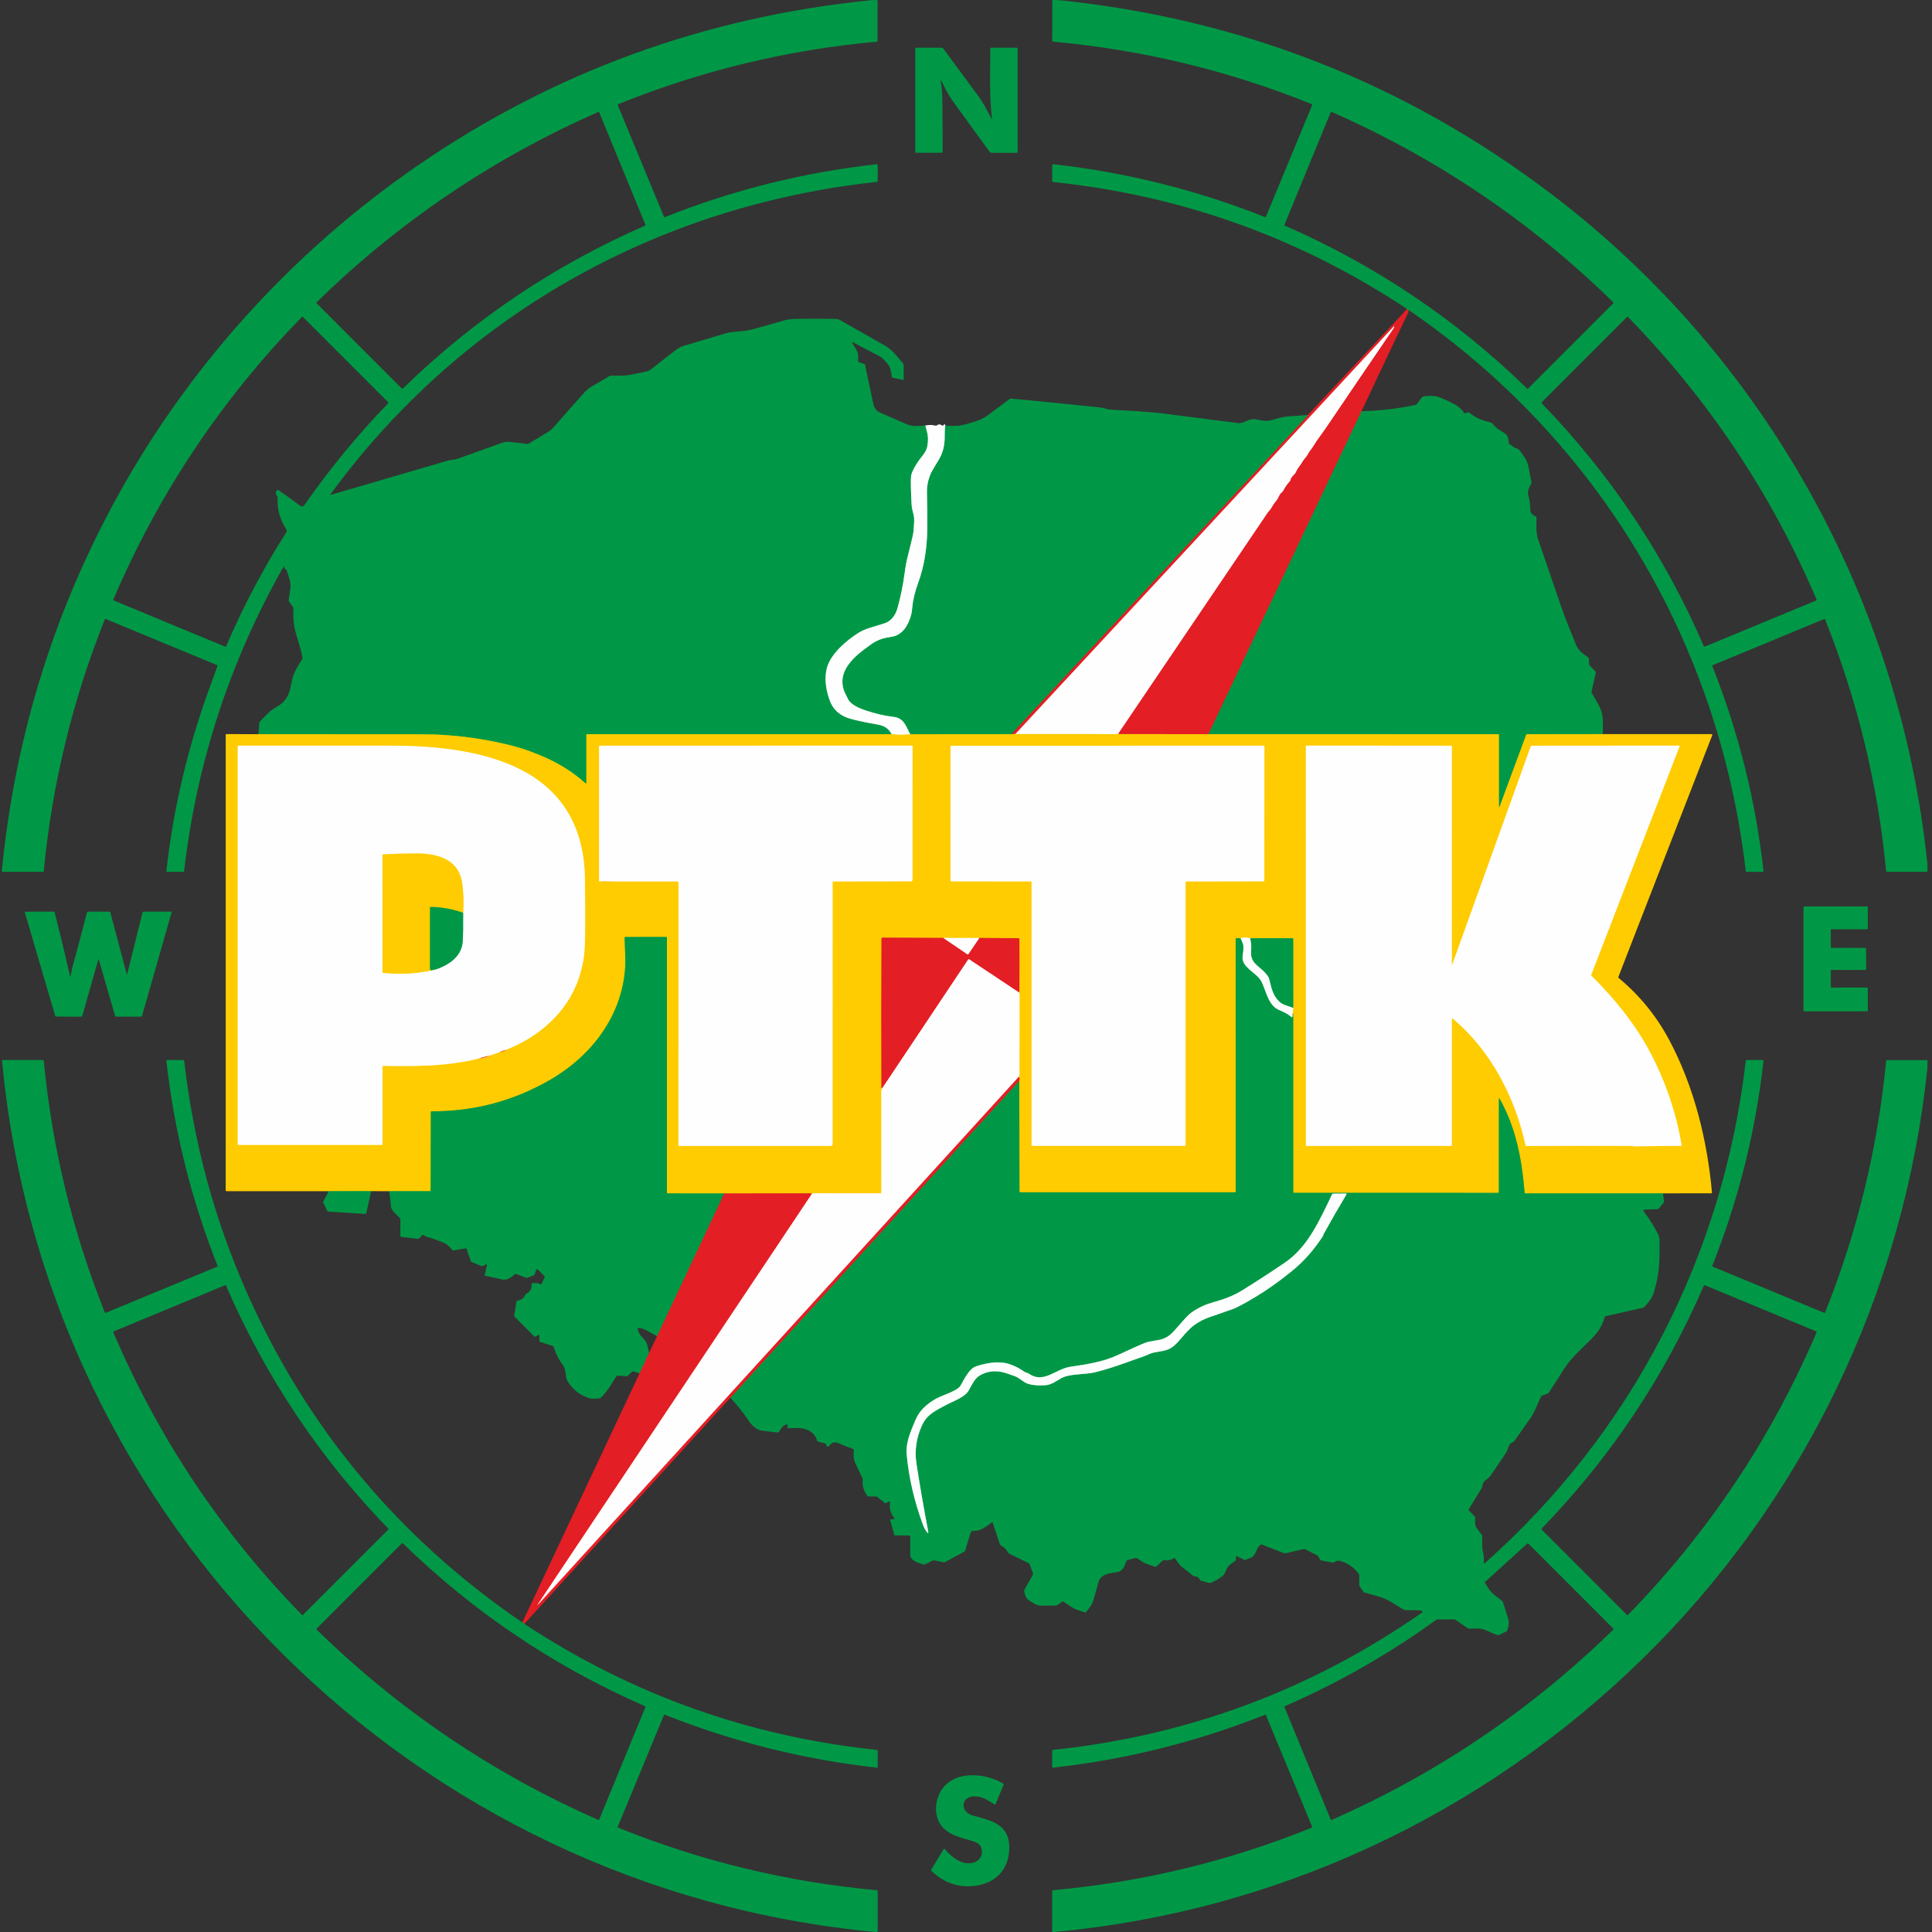 <?xml version="1.0" encoding="UTF-8"?>
<!DOCTYPE svg PUBLIC "-//W3C//DTD SVG 1.1//EN" "http://www.w3.org/Graphics/SVG/1.1/DTD/svg11.dtd">
<!-- Creator: CorelDRAW -->
<svg xmlns="http://www.w3.org/2000/svg" xml:space="preserve" width="100mm" height="100mm" version="1.1" style="shape-rendering:geometricPrecision; text-rendering:geometricPrecision; image-rendering:optimizeQuality; fill-rule:evenodd; clip-rule:evenodd"
viewBox="0 0 10000 10000"
 xmlns:xlink="http://www.w3.org/1999/xlink"
 xmlns:xodm="http://www.corel.com/coreldraw/odm/2003">
 <rect x="0" y="0" width="10000" height="10000" fill="#333333" stroke="none"/>
 <defs>
  <style type="text/css">
   <![CDATA[
    .str2 {stroke:#725B35;stroke-width:7.62;stroke-miterlimit:22.926}
    .str1 {stroke:#7FB223;stroke-width:7.62;stroke-miterlimit:22.926}
    .str0 {stroke:#7FCBA2;stroke-width:7.62;stroke-miterlimit:22.926}
    .str3 {stroke:#F17512;stroke-width:7.62;stroke-miterlimit:22.926}
    .str4 {stroke:#F18E91;stroke-width:7.62;stroke-miterlimit:22.926}
    .str5 {stroke:#FEE57F;stroke-width:7.62;stroke-miterlimit:22.926}
    .fil0 {fill:none;fill-rule:nonzero}
    .fil1 {fill:#009846;fill-rule:nonzero}
    .fil2 {fill:#E31E24;fill-rule:nonzero}
    .fil4 {fill:#FECC00;fill-rule:nonzero}
    .fil3 {fill:#FEFEFE;fill-rule:nonzero}
   ]]>
  </style>
 </defs>
 <g id="Warstwa_x0020_1">
  <g id="logo-pttk_x0021_.pdf">
   <g>
    <path class="fil0 str0" d="M4789.81 2202.68c4.7,20.42 12.49,41.6 13.25,60.99 0.76,17.18 -0.76,34.15 -4.48,51.06 -5.59,25.19 -23.88,43.67 -39.27,64.24 -17.18,22.77 -41.05,63.47 -43.6,85.62 -2.28,19.95 -1.39,68.52 2.69,145.8 0.76,13.39 3.65,29.25 8.83,47.67 7.79,27.6 3.59,49.61 2.28,76.87 -0.62,13.87 -2.49,27.26 -5.45,40.16 -7.87,33.74 -16.09,67.34 -24.71,100.8 -6.69,26.15 -12.14,54.86 -16.28,86.05 -8.9,67.41 -21.74,130.19 -38.44,188.5 -9.45,32.84 -31.18,64.65 -65.9,75.69 -25.38,8.07 -50.78,15.94 -76.17,23.6 -22.91,6.97 -42.37,15.45 -58.31,25.53 -62.31,39.25 -142.9,107.01 -163.6,180.15 -16.01,56.51 -4.7,122.54 16.15,175.33 15.73,39.94 45.33,68.03 88.8,84.31 25.05,9.38 79.07,21.46 162.01,36.23 31.61,5.58 54.04,21.93 67.28,49.05"/>
   </g>
   <g>
    <path class="fil0 str1" d="M4614.89 3800.33l-1577.66 -0.07c-1.45,0 -2.14,0.7 -2.14,2.14l0 251.78c0,1.58 -1.93,2.48 -3.17,1.38 -61.9,-55.27 -131.18,-99.91 -207.77,-133.93 -59.48,-26.43 -114.06,-46.16 -163.74,-59.2 -114.34,-30.08 -233.92,-49.4 -358.88,-58.02 -35.05,-2.42 -81.08,-3.73 -138.01,-3.8 -275.38,-0.48 -550.63,-0.62 -825.81,-0.42"/>
   </g>
   <g>
    <path class="fil0 str2" d="M7290.72 1606.12c-4,-2.35 -6.55,-4.63 -7.72,-6.76"/>
   </g>
   <g>
    <line class="fil0 str2" x1="7047.22" y1="2128.23" x2="6254.86" y2= "3799.99" />
   </g>
   <g>
    <path class="fil0 str3" d="M6254.86 3799.99l-463.07 -0.28c-1.72,0 -2.69,-0.83 -2.96,-2.48 -0.08,-0.62 0,-1.24 0.27,-2"/>
   </g>
   <g>
    <path class="fil0 str4" d="M5789.1 3795.23l772.62 -1142.41c1.24,-1.86 2.69,-3.59 4.28,-5.24 16.21,-16.83 22.49,-36.3 37.81,-53.2 14.56,-15.94 16.63,-37.19 32.5,-47.74 2,-1.32 3.52,-3.04 4.62,-5.18 9.46,-18.7 21.26,-35.88 35.54,-51.4 1.52,-1.66 2.55,-3.66 3.03,-5.87 4.22,-20.56 22.02,-25.05 29.54,-43.68 7.93,-19.73 23.25,-33.32 33.33,-52.5 6.41,-12.21 16.83,-19.33 23.66,-31.74 6.42,-11.52 11.53,-19.74 15.39,-24.57 6.69,-8.35 12.91,-17.11 18.49,-26.21 7.45,-12.29 13.25,-21.26 17.39,-26.85 20.98,-28.63 41.4,-57.68 61.35,-87.14 111.02,-164.22 222.39,-328.16 334.24,-491.89 1.59,-2.34 2.83,-5.59 3.59,-9.66 0.48,-2.28 -0.14,-2.62 -1.73,-0.9l-1956.83 2107.83"/>
   </g>
   <g>
    <path class="fil0 str3" d="M5257.92 3796.88c-4.76,2.35 -10.48,3.38 -17.04,3.18"/>
   </g>
   <g>
    <path class="fil0 str2" d="M5240.88 3800.06c-0.34,-1.73 -0.62,-3.04 -0.76,-4.07 -0.2,-1.25 0.28,-2.42 1.31,-3.52 507.03,-545.3 1014.2,-1090.52 1521.5,-1635.54 3.79,-4.14 5.93,-7.11 6.28,-8.83"/>
   </g>
   <g>
    <path class="fil0 str5" d="M5789.1 3795.23c-2.35,2.96 -4.48,4.41 -6.35,4.41 -174.16,-0.2 -348.32,-0.27 -522.41,-0.2 -1.45,0 -2.21,-0.83 -2.42,-2.56"/>
   </g>
   <g>
    <path class="fil0 str1" d="M8296.15 3799.78l-392.13 0.48c-2.21,0 -3.66,1.04 -4.42,3.11l-138.21 373.42c-0.62,1.72 -3.24,1.31 -3.24,-0.56l0 -372.1c0,-2.62 -1.32,-3.94 -3.87,-3.94l-1499.42 -0.2"/>
   </g>
   <g>
    <line class="fil0 str1" x1="5240.88" y1="3800.06" x2="4711.29" y2= "3800.54" />
   </g>
   <g>
    <path class="fil0 str0" d="M4711.29 3800.54c-22.57,-41.74 -31.26,-83.63 -87.15,-90.04 -48.37,-5.59 -94.67,-17.32 -140.9,-32.36 -29.4,-9.52 -78.67,-29.19 -93.02,-57.96 -7.93,-15.87 -12.35,-24.57 -13.11,-26.15 -27.32,-52.03 -20.42,-105.08 13.66,-152.9 30.71,-43.06 73.35,-73.56 115.51,-104.4 27.12,-19.8 56.79,-32.29 89.15,-37.32 22.15,-3.45 36.85,-6.9 44.24,-10.35 41.26,-19.12 59.27,-54.44 73.55,-96.53 4.07,-11.94 6.9,-27.74 8.55,-47.34 3.39,-38.98 13.53,-81.55 30.44,-127.71 29.88,-81.49 45.68,-172.91 47.27,-274.34 0.68,-42.85 0.13,-108.33 -1.66,-196.57 -0.63,-27.81 4.55,-56.1 15.39,-84.73 12.83,-34.02 42.85,-72.04 57.75,-105.02 13.11,-28.91 19.39,-63.41 18.77,-103.43 -0.28,-18.08 0.62,-34.91 2.76,-50.51"/>
   </g>
   <g>
    <path class="fil0 str5" d="M4711.29 3800.54c-32.64,3.8 -64.72,3.73 -96.4,-0.21"/>
   </g>
   <g>
    <path class="fil0 str1" d="M8607.63 6176.77l-712.37 0.28c-2.42,0 -3.67,-1.24 -3.87,-3.66 -14.28,-171.87 -43.95,-335.05 -129.66,-486.71 -0.96,-1.66 -3.51,-0.97 -3.51,0.96l-0.14 481.34c0,3.52 -1.8,5.31 -5.32,5.31l-1054.83 -0.28c-2.28,0 -4.14,-1.86 -4.14,-4.14l-0.14 -921.75c0,-0.82 -0.41,-1.24 -1.24,-1.17 -1.31,0.07 -1.94,0.42 -2,0.97"/>
   </g>
   <g>
    <line class="fil0 str5" x1="6690.41" y1="5247.92" x2="6693.79" y2= "5216.52" />
   </g>
   <g>
    <path class="fil0 str1" d="M6693.79 5216.52l-0.21 -356.37c0,-2.56 -1.24,-3.87 -3.79,-3.87l-218.53 -0.13"/>
   </g>
   <g>
    <path class="fil0 str5" d="M6471.26 4856.15c-16.77,-4.35 -33.82,-4.42 -51,-0.28"/>
   </g>
   <g>
    <path class="fil0 str1" d="M6420.26 4855.87l-21.11 0.34c-2.21,0 -3.31,1.11 -3.31,3.38l0.13 1308.42c0,2.2 -1.1,3.31 -3.31,3.31l-1111.76 0c-2.76,0 -4.14,-1.38 -4.14,-4.14l-0.9 -573.92"/>
   </g>
   <g>
    <path class="fil0 str3" d="M5275.86 5593.26c2.35,-9.05 1.66,-15.74 -2,-20.09"/>
   </g>
   <g>
    <path class="fil0 str5" d="M5273.86 5573.17c1.86,-3.24 2.76,-7.03 2.76,-11.38 0.28,-139.17 0.42,-278.27 0.42,-417.44 0,-3.45 -1.1,-6 -3.32,-7.73"/>
   </g>
   <g>
    <path class="fil0 str3" d="M5273.72 5136.62c1.66,-1.86 2.49,-3.31 2.49,-4.34 0.48,-90.73 0.48,-181.47 0,-272.34 -0.07,-2.14 -1.72,-3.79 -3.8,-3.79l-203.55 -1.18"/>
   </g>
   <g>
    <line class="fil0 str5" x1="5068.86" y1="4854.97" x2="4882.55" y2= "4854.76" />
   </g>
   <g>
    <path class="fil0 str3" d="M4882.55 4854.76l-315.96 -1.45c-2.48,0 -3.73,1.25 -3.79,3.73 -1.39,258.12 -1.52,516.04 -0.42,773.61 0,1.59 2,1.31 6.07,-0.76"/>
   </g>
   <g>
    <path class="fil0 str5" d="M4568.45 5629.89c-3.3,5.86 -6.69,10.9 -6.69,18.01 0.21,174.64 0.21,349.61 0.14,524.94 0,2.07 -1.72,3.79 -3.8,3.79 -115.02,0.07 -229.43,0 -343.21,-0.34 -5.11,-0.07 -9.6,1.04 -13.46,3.24"/>
   </g>
   <g>
    <path class="fil0 str3" d="M4201.43 6179.53c-0.62,-0.48 -1.17,-0.97 -1.65,-1.45 -1.04,-0.9 -2.35,-1.38 -3.66,-1.38l-447.2 0.69"/>
   </g>
   <g>
    <path class="fil0 str1" d="M3748.92 6177.39l-293.75 -0.21c-2.14,0 -3.24,-1.03 -3.24,-3.17l0 -1321.18c0,-2.14 -1.03,-3.17 -3.17,-3.1l-212.04 0.07c-2.15,0 -3.87,1.79 -3.73,3.93 3.58,76.59 4.62,126.89 3.17,150.83 -15.32,252.32 -172.57,459.53 -388.2,584.41 -189.41,109.71 -394.21,164.15 -614.53,163.26 -1.87,0 -3.32,1.45 -3.32,3.31l-0.97 404.95c0,2.76 -2.2,4.97 -4.96,5.04l-209.91 0.07"/>
   </g>
   <g>
    <line class="fil0 str1" x1="1920.78" y1="6165.39" x2="1701.55" y2= "6165.53" />
   </g>
   <g>
    <path class="fil0 str3" d="M2479.56 5478.16c18.55,-1.38 37.32,-6.34 56.3,-14.9"/>
   </g>
   <g>
    <line class="fil0 str5" x1="2535.86" y1="5463.26" x2="2585.88" y2= "5445.6" />
   </g>
   <g>
    <path class="fil0 str3" d="M2585.88 5445.6c11.25,-0.62 22.78,-4.76 34.64,-12.56"/>
   </g>
   <g>
    <path class="fil0 str5" d="M2620.52 5433.04c73.63,-29.32 138.56,-67.2 194.8,-113.71 113.85,-94.05 182.3,-212.86 205.28,-356.44 4.97,-30.98 7.66,-76.87 8.01,-137.59 0.55,-91.42 0.2,-182.91 -0.97,-274.33 -7.45,-590.01 -541.4,-690.82 -1005.5,-691.37 -263.24,-0.34 -525.45,-0.34 -786.62,0 -2.7,0 -4.9,2.21 -4.9,4.9l0 2057.12c0,2.34 1.86,4.28 4.2,4.28l741.02 0c2.14,0 3.86,-1.73 3.86,-3.87l0 -401.71c0,-2.48 1.25,-3.72 3.66,-3.66 165.74,2.97 334.94,3.11 496.2,-38.5"/>
   </g>
   <g>
    <line class="fil0 str4" x1="2620.52" y1="5433.04" x2="2585.88" y2= "5445.6" />
   </g>
   <g>
    <line class="fil0 str4" x1="2535.86" y1="5463.26" x2="2479.56" y2= "5478.16" />
   </g>
   <g>
    <line class="fil0 str3" x1="3114.23" y1="4561.25" x2="3174.2" y2= "4562.14" />
   </g>
   <g>
    <path class="fil0 str5" d="M3174.2 4562.14l333.35 -0.07c2.41,0 4.42,2 4.42,4.42l-0.35 1360.64c0,2.77 1.38,4.15 4.07,4.15l783.31 -0.21c6.83,0 10.28,-3.45 10.28,-10.28l0.07 -1355.47c0,-2.14 1.03,-3.18 3.11,-3.18l402.83 -0.55c4.21,0 7.59,-3.38 7.59,-7.52l0.28 -691.43c0,-1.73 -1.45,-3.17 -3.18,-3.17l-1614.44 0.27c-3.11,0 -4.62,1.52 -4.62,4.62l0.07 693.64c0,2.35 1.72,4.28 4.07,4.49 3.1,0.28 6.14,-0.14 9.17,-1.24"/>
   </g>
   <g>
    <line class="fil0 str4" x1="3174.2" y1="4562.14" x2="3114.23" y2= "4561.25" />
   </g>
   <g>
    <path class="fil0 str5" d="M6136.53 4565.45c0,-1.79 1.44,-3.24 3.24,-3.24l401.11 -0.55c1.8,0 3.24,-1.45 3.24,-3.24l0.35 -695.57c0,-1.8 -1.45,-3.25 -3.24,-3.25l-1618.03 0.55c-1.8,0 -3.25,1.45 -3.25,3.25l-0.07 695.29c0,1.8 1.45,3.24 3.24,3.24l413.12 0.07c1.8,0 3.24,1.45 3.24,3.25l0 1362.3c0,1.8 1.45,3.25 3.25,3.25l790.56 0c1.79,0 3.24,-1.45 3.24,-3.25l0 -1362.1z"/>
   </g>
   <g>
    <path class="fil0 str5" d="M7514.29 4994.14l0.28 -1131.64c0,-1.45 -1.17,-2.62 -2.69,-2.62l-747.57 -0.56c-2.76,0 -5.04,2.28 -5.04,5.11l0.14 2063.26c0,2.27 1.1,3.45 3.38,3.45l747.5 -0.28c2.76,0 4.14,-1.38 4.14,-4.14l0 -653.21c0,-2.13 2.49,-3.24 4.07,-1.93 197.41,163.05 323.97,409.02 377.86,656.38 0.48,2.42 2,3.59 4.41,3.52 183.34,-0.9 366.61,-0.96 549.95,-0.27 0.48,0 0.9,0.14 1.24,0.34 0.41,0.35 0.83,0.76 1.25,1.25 0.34,0.34 0.75,0.55 1.23,0.55l246.55 -2.63c2.35,0 3.31,-1.17 2.97,-3.52 -29.33,-170.9 -84.39,-332.22 -165.12,-484.08 -76.67,-144.28 -186.1,-278.55 -302.1,-393.02 -1.1,-1.1 -1.45,-2.76 -0.89,-4.21l457.55 -1183.25c0.62,-1.59 -0.55,-3.32 -2.21,-3.32l-762.4 0.56c-2.97,0 -4.97,1.38 -5.93,4.21l-406.57 1130.4c-0.14,0.48 -0.62,0.76 -1.17,0.69 -0.48,-0.14 -0.83,-0.56 -0.83,-1.04z"/>
   </g>
   <g>
    <path class="fil0 str0" d="M2261.16 5015.88c65.21,-23.33 128.62,-67 133.73,-142.28 2,-30.08 2.83,-79.62 2.35,-148.69"/>
   </g>
   <g>
    <path class="fil0 str5" d="M2397.24 4724.91c3.51,-50.99 1.93,-101.5 -4.7,-151.45 -16.9,-127.37 -130.34,-156.42 -239.3,-156.01 -56.99,0.21 -113.99,1.86 -170.91,4.97 -1.8,0.07 -2.7,1.04 -2.7,2.83l0.07 606.77c0,2.07 1.04,3.24 3.11,3.45 95.56,10.28 188.37,3.8 278.35,-19.59"/>
   </g>
   <g>
    <path class="fil0 str1" d="M2397.24 4724.91c-54.52,-19.6 -110.62,-29.74 -168.3,-30.36 -2.14,0 -3.18,1.04 -3.18,3.17l0 316.98c0,4.7 4.28,8.15 8.84,7.11l26.56 -5.93"/>
   </g>
   <g>
    <line class="fil0 str2" x1="3748.92" y1="6177.39" x2="3401.01" y2= "6916.16" />
   </g>
   <g>
    <line class="fil0 str2" x1="3360.23" y1="7001.72" x2="3310.54" y2= "7107.97" />
   </g>
   <g>
    <path class="fil0 str4" d="M4882.55 4854.76l124.34 84.46c2.28,1.52 4.15,1.17 5.66,-1.11l56.31 -83.14"/>
   </g>
   <g>
    <path class="fil0 str4" d="M5273.72 5136.62l-257.16 -171.05c-2.14,-1.44 -3.87,-1.1 -5.25,1.04l-442.86 663.28"/>
   </g>
   <g>
    <path class="fil0 str0" d="M6471.26 4856.15c5.17,20.63 6.83,41.26 4.96,61.89 -6.21,68.3 38.86,78.31 73.77,118.05 10.97,12.49 17.39,22.15 19.25,28.98 12.35,45.89 16.77,84.11 52.65,118.75 18.84,18.15 47.47,22.63 71.9,32.7"/>
   </g>
   <g>
    <path class="fil0 str0" d="M6690.41 5247.92c1.31,6.14 0.96,11.45 -1.04,15.8 -1.1,2.48 -2.69,2.83 -4.76,1.1 -15.46,-12.62 -32.29,-22.77 -50.51,-30.43 -17.94,-7.52 -30.15,-14.14 -36.64,-19.94 -33.46,-29.94 -42.16,-70.51 -60.79,-116.19 -5.18,-12.7 -10.69,-22.91 -16.63,-30.7 -27.6,-35.95 -89.91,-61.89 -89.22,-111.23 0.28,-21.32 9.25,-49.12 1.73,-71.83 -3.25,-9.72 -7.39,-19.25 -12.29,-28.63"/>
   </g>
   <g>
    <line class="fil0 str2" x1="3780.38" y1="7234.58" x2="5275.86" y2= "5593.26" />
   </g>
   <g>
    <path class="fil0 str0" d="M5927.66 6950.38c-20.57,7.8 -67.83,28.84 -141.8,63.27 -74.45,34.64 -157.88,48.1 -245.58,60.72 -77.08,11.11 -138.62,90.11 -215.49,35.33 -5.8,-4.07 -15.25,-4.01 -23.12,-9.66 -23.8,-17.25 -49.54,-30.43 -77.14,-39.47 -54.72,-17.94 -117.1,-6.21 -171.34,11.11 -36.15,11.59 -60.03,62.86 -81.97,101.15 -13.32,23.19 -81.01,45.89 -106.54,57.27 -36.92,16.42 -68.59,39.33 -94.88,68.79 -12.49,13.87 -23.66,32.5 -33.53,55.96 -25.33,59.82 -48.37,115.71 -43.54,170.01 10.56,120.68 38.64,242.87 84.25,366.66 6.14,16.63 13.25,29.66 21.32,39.05 5.8,6.69 7.86,5.73 6.21,-3.04 -22.57,-117.77 -42.85,-234.93 -60.93,-351.54 -10.9,-70.11 0.69,-138.21 29.19,-199.27 25.39,-54.44 62.79,-71.69 124.13,-104.67 35.47,-19.11 98.54,-40.02 117.52,-75.69 16.9,-31.81 31.87,-61.89 54.99,-75.9 33.26,-20.01 69.76,-26.77 109.51,-20.28 14,2.27 38.22,9.73 72.65,22.28 25.81,9.38 47.14,33.81 71.56,40.85 24.22,6.9 53.68,9.04 88.53,6.48 42.02,-3.1 69.69,-37.05 108.33,-46.98 48.37,-12.42 100.54,-8.63 148.91,-20.15 50.16,-11.87 123.03,-35.53 218.74,-71.07 0.2,-0.07 7.38,-2.48 21.67,-7.17 10.48,-3.52 23.8,-8.9 39.95,-16.15 31.8,-14.28 72.93,-10.28 107.43,-28.77 30.43,-16.35 55.62,-52.09 79.49,-78.38 17.81,-19.6 33.54,-34.23 47.2,-43.89 24.5,-17.45 51.13,-30.98 79.83,-40.71 34.71,-11.79 52.24,-17.73 52.72,-17.94 20.5,-7.65 41.13,-14.9 61.9,-21.66 19.04,-6.14 58.72,-27.18 118.96,-63.06 58.17,-34.64 120.13,-78.46 185.89,-131.51 68.59,-55.28 118.68,-113.99 165.12,-185.06 1.11,-1.73 1.73,-3.52 1.86,-5.52 0.07,-1.31 0.49,-2.56 1.11,-3.72 38.5,-69.7 78.04,-138.34 118.55,-206.04 1.1,-1.79 -0.22,-4.06 -2.28,-4.06l-66.66 0.68c-2.55,0.07 -4.83,1.52 -5.86,3.8 -69.63,146.27 -129.59,275.44 -244.69,353.48 -71.41,48.37 -143.66,95.35 -216.8,140.96 -50.65,31.6 -99.64,48.78 -155.05,64.17 -38.43,10.7 -73.97,27.11 -106.47,49.33 -23.8,16.29 -44.02,41.74 -64.03,63.96 -36.99,41.2 -50.72,62.24 -90.26,76.32 -23.81,8.55 -61.41,9.04 -89.56,19.73z"/>
   </g>
   <g>
    <path class="fil0 str4" d="M5273.86 5573.17l-2482.97 2726.2c-12.08,13.31 -13.18,12.48 -3.17,-2.49l1413.71 -2117.35"/>
   </g>
   <g>
    <path class="fil0 str2" d="M2705.19 8394.03c2.35,5.31 5.87,8.35 10.63,9.11"/>
   </g>
   <path class="fil1" d="M4512.08 0.53l30.22 0 -0.2 210.65c0,2.69 -1.39,4.21 -4.07,4.48 -461.7,41.95 -907.24,149.59 -1336.78,322.85 -3.52,1.45 -4.56,3.93 -3.11,7.45l238.96 576.97c0.48,1.23 1.93,1.79 3.17,1.3 353.02,-140.68 718.52,-232.04 1096.58,-274.06 3.38,-0.34 6.42,2.35 6.35,5.8l-0.42 81.28c0,2.21 -1.65,4.07 -3.86,4.27 -1138.88,122.13 -2153.69,693.78 -2828.95,1617.81 -0.82,1.1 0.21,2.69 1.59,2.27 202.59,-59.4 405.18,-118.67 607.77,-177.8 17.32,-5.11 34.09,-3.73 51.69,-10.08 76.93,-27.6 153.87,-55.27 230.95,-82.93 10.14,-3.66 20.56,-4.97 31.25,-3.87 31.67,3.18 63.48,6.84 95.5,11.04 2.21,0.28 4.42,-0.14 6.28,-1.24 34.71,-20.28 69.14,-41.05 103.3,-62.23 10.28,-6.42 18.21,-12.84 23.8,-19.26 53.82,-61.68 108.06,-123.02 162.78,-184.08 10.83,-12.08 23.04,-22.15 36.78,-30.29 31.25,-18.63 62.72,-36.98 94.39,-55.06 2,-1.18 4.14,-1.73 6.42,-1.66 16.97,0.28 33.95,0.34 50.92,0.28 44.1,-0.28 90.47,-13.25 133.17,-21.87 8.01,-1.59 15.46,-5.04 21.81,-10.08 44.37,-34.98 89.36,-69.83 134.97,-104.53 10.63,-8.08 22.35,-14.01 35.19,-17.8 72.38,-21.53 144.77,-43.06 217.15,-64.59 29.39,-8.76 60.93,-8.97 91.63,-12.42 21.12,-2.34 43.82,-6.96 68.04,-13.93 47.54,-13.53 95.15,-26.98 142.77,-40.36 18.21,-5.11 36.63,-7.8 55.2,-8.15 73.14,-1.31 145.24,-1.24 216.39,0.21 5.17,0.07 10.21,1.52 14.76,4.07 79.29,44.85 158.02,89.56 236.34,134.06 38.22,21.74 67.07,60.38 94.39,93.98 1.38,1.72 2.07,3.66 2.14,5.93l0.21 74.31c0.07,2.56 -1.18,3.52 -3.66,2.97l-54.37 -11.39c-2.21,-0.48 -3.45,-1.79 -3.73,-3.93 -3.04,-24.42 -4.21,-46.57 -20.56,-66.51 -17.46,-21.25 -31.53,-34.64 -42.23,-40.16 -46.65,-24.22 -92.53,-48.37 -137.73,-72.38 -2.62,-1.38 -5.31,1.59 -3.73,4.08 8.42,12.9 16.15,25.8 23.19,38.84 9.79,18.08 6.83,35.12 6.69,54.92 -0.07,1.86 1.1,3.52 2.9,4.14l28.98 10.01c2.21,0.76 3.59,2.27 4.07,4.55 14.29,67.69 28.64,135.44 43.06,203.13 4.83,22.77 17.18,36.16 37.05,45.13 18.98,8.55 64.66,28.49 136.97,59.89 28.43,12.35 65.49,7.66 95.36,6.14 4.7,20.42 12.49,41.6 13.25,60.99 0.76,17.18 -0.76,34.15 -4.48,51.06 -5.59,25.19 -23.88,43.67 -39.27,64.24 -17.18,22.77 -41.05,63.47 -43.6,85.62 -2.28,19.95 -1.39,68.52 2.69,145.8 0.76,13.39 3.65,29.25 8.83,47.67 7.79,27.6 3.59,49.61 2.28,76.87 -0.62,13.87 -2.49,27.26 -5.45,40.16 -7.87,33.74 -16.09,67.34 -24.71,100.8 -6.69,26.15 -12.14,54.86 -16.28,86.05 -8.9,67.41 -21.74,130.19 -38.44,188.5 -9.45,32.84 -31.18,64.65 -65.9,75.69 -25.38,8.07 -50.78,15.94 -76.17,23.6 -22.91,6.97 -42.37,15.45 -58.31,25.53 -62.31,39.25 -142.9,107.01 -163.6,180.15 -16.01,56.51 -4.7,122.54 16.15,175.33 15.73,39.94 45.33,68.03 88.8,84.31 25.05,9.38 79.07,21.46 162.01,36.23 31.61,5.58 54.04,21.93 67.28,49.05l-1577.66 -0.07c-1.45,0 -2.14,0.7 -2.14,2.14l0 251.78c0,1.58 -1.93,2.48 -3.17,1.38 -61.9,-55.27 -131.18,-99.91 -207.77,-133.93 -59.48,-26.43 -114.06,-46.16 -163.74,-59.2 -114.34,-30.08 -233.92,-49.4 -358.88,-58.02 -35.05,-2.42 -81.08,-3.73 -138.01,-3.8 -275.38,-0.48 -550.63,-0.62 -825.81,-0.42l4.9 -58.92c0.2,-2.27 1.1,-4.28 2.68,-5.93 23.74,-25.05 45.2,-51.54 75.43,-69.49 27.05,-16.14 45.4,-26.15 64.58,-58.16 16.29,-27.05 20.01,-59.75 27.12,-90.53 9.11,-39.05 29.26,-69.41 49.89,-102.32 2.55,-4.07 3.59,-8.97 2.76,-13.73 -9.38,-54.23 -34.16,-113.78 -41.54,-157.66 -5.24,-30.85 -6.69,-62.1 -4.42,-93.77 0.14,-1.79 -0.34,-3.59 -1.37,-5.04l-21.95 -31.67c-1.31,-1.93 -1.86,-4.28 -1.52,-6.62 3.11,-21.12 6.08,-42.16 8.97,-63.07 4.08,-28.84 -11.04,-63.68 -19.25,-91.28 -0.76,-2.48 -2.27,-4.21 -4.69,-5.11 -6.14,-2.41 -8.9,-7.17 -8.35,-14.28 0.35,-4.35 -0.55,-4.62 -2.69,-0.83 -278.01,489.96 -449.82,1015.45 -515.45,1576.34 -0.34,2.97 -2.07,4.48 -5.04,4.48l-83.14 0c-2.21,0 -3.93,-1.93 -3.66,-4.07 36.78,-327.33 112.2,-645.82 226.4,-955.55 12.9,-35.06 25.59,-70.18 38.09,-105.43 0.82,-2.35 0.07,-4.01 -2.28,-4.97l-576.1 -238.67c-2.14,-0.89 -3.65,-0.21 -4.55,1.93 -167.61,419.24 -272.98,853.79 -316.17,1303.59 -0.14,1.72 -1.66,3.11 -3.38,3.11l-208.87 0c-3.45,0 -5.04,-1.73 -4.69,-5.18 65.34,-665.42 253.3,-1290.13 563.88,-1874.06 378.96,-712.41 930.84,-1324.36 1590.22,-1777.54 703.48,-483.54 1486.38,-768.64 2348.56,-855.23zm-1414.54 578.82c-542.91,238.18 -1034.27,569.93 -1458.02,984.68 -1.79,1.73 -1.79,4.55 -0.07,6.28l440.44 440.69c1.8,1.73 3.59,1.73 5.38,0 366.34,-357.06 784.08,-638.03 1253.22,-842.88 2,-0.9 2.9,-3.18 2.07,-5.18l-239.23 -582.07c-0.62,-1.45 -2.35,-2.14 -3.79,-1.52zm-1657.71 1956.59c37.67,25.81 74.73,52.44 111.16,79.9 10.28,7.79 18.5,7.24 24.7,-1.66 130.21,-186.92 274.43,-362.17 432.58,-525.9 2,-2.07 1.93,-5.31 -0.07,-7.31l-439.68 -439.94c-2.14,-2.14 -4.21,-2.07 -6.35,0.07 -416.01,426.34 -741.22,913.54 -975.48,1461.59 -1.11,2.55 -0.35,4.35 2.21,5.45l576.72 239.01c2.34,0.97 4,0.28 5.03,-2 87.43,-204.99 191.07,-401.5 310.93,-589.52 3.52,-5.52 3.45,-11.04 -0.14,-16.49 -32.5,-49.47 -47.34,-103.84 -44.51,-163.25 0.14,-2.69 -0.76,-5.38 -2.48,-7.45 -8.84,-10.56 -8.77,-21.12 0.27,-31.74 1.45,-1.8 3.18,-2.07 5.11,-0.76z"/>
   <path class="fil1" d="M5446.85 0.53l32.57 0c949.26,97.7 1800.82,433.38 2554.73,1006.96 1096.79,834.6 1800.27,2095.2 1942.21,3465.09l0 39.61 -209.29 0.13c-2.69,0 -4.14,-1.3 -4.34,-4 -43.33,-449.8 -148.84,-884.28 -316.58,-1303.44 -0.63,-1.52 -1.66,-2 -3.18,-1.38l-577.27 239.28c-2.21,0.9 -3.31,3.45 -2.42,5.73 135.52,341.33 223.78,694.61 264.7,1059.81 0.34,2.97 -0.97,4.42 -3.94,4.42l-84.04 -0.14c-2.35,0 -3.66,-1.17 -3.94,-3.45 -136.69,-1180.42 -759.64,-2228.64 -1740.37,-2901.44 -1.93,-1.32 -3.58,-1.87 -4.97,-1.59 -4,-2.35 -6.55,-4.63 -7.72,-6.76 -555.26,-368.39 -1165.51,-587.46 -1830.9,-657.21 -3.32,-0.34 -5.87,-3.18 -5.87,-6.56l-0.07 -78.93c0,-4.76 2.42,-6.9 7.18,-6.42 377.1,42.16 741.84,133.31 1094.23,273.44 2.42,0.9 4.08,0.21 5.04,-2.14l239.16 -577.58c0.83,-1.86 -0.14,-4.07 -2,-4.83 -430.37,-173.81 -876.95,-281.65 -1339.67,-323.53 -2,-0.14 -3.52,-1.87 -3.52,-3.87l0.27 -211.2zm1440.83 580.55l-238.74 580.96c-1.24,2.97 -0.42,5.04 2.55,6.35 469.29,205.27 887.23,486.51 1253.7,843.79 1.03,1.03 2.07,1.03 3.1,0l442.24 -442.49c1.38,-1.38 1.38,-3.52 0,-4.83 -426.16,-416.96 -912.21,-745.46 -1458.15,-985.64 -2.21,-0.97 -3.8,-0.35 -4.7,1.86zm1937.79 2765.25l575.48 -238.4c1.73,-0.69 2.55,-2.75 1.79,-4.48 -234.47,-548.75 -560.02,-1036.49 -976.58,-1463.18 -1.25,-1.31 -3.32,-1.31 -4.56,0l-440.72 440.77c-2,2 -2,5.31 0,7.45 355.3,367.34 634.48,785.68 837.55,1255 1.38,3.25 3.73,4.22 7.04,2.84z"/>
   <path class="fil1" d="M5134.27 612.54c-13.94,-119.64 -8.62,-241.91 -8.42,-362.31 0.07,-2.27 1.18,-3.38 3.38,-3.38l134.28 0.07c2.56,0 3.8,1.24 3.8,3.72l-0.07 536.47c0,2.07 -1.65,3.72 -3.73,3.72l-132.62 0c-3.18,0 -6.14,-1.51 -8,-4.06 -63.69,-87.91 -127.17,-175.47 -190.52,-262.68 -24.98,-34.36 -42.16,-69.41 -59.89,-106.68 -0.35,-0.75 -1.25,-1.16 -2.07,-0.89 -0.83,0.21 -1.31,1.03 -1.18,1.86 5.04,30.85 7.73,62.38 8.15,94.46 1.17,91.42 1.72,182.78 1.65,274.13 0,2.48 -1.24,3.73 -3.65,3.73l-134.49 0c-2.35,0 -3.52,-1.18 -3.52,-3.52l0 -536.67c0,-2.42 1.17,-3.66 3.59,-3.66l134.69 0c2.42,0 4.28,0.97 5.73,2.97 60.37,82.04 120.75,163.87 181.13,245.64 27.39,37.04 47.13,77.13 68.79,117.98 2.7,4.97 3.66,4.69 2.97,-0.9z"/>
   <path class="fil2" d="M7283 1599.36c1.17,2.13 3.72,4.41 7.72,6.76 0.7,3.79 0.35,7.1 -1.03,10.07 -81.07,170.01 -161.88,340.72 -242.47,512.04l-792.36 1671.76 -463.07 -0.28c-1.72,0 -2.69,-0.83 -2.96,-2.48 -0.08,-0.62 0,-1.24 0.27,-2l772.62 -1142.41c1.24,-1.86 2.69,-3.59 4.28,-5.24 16.21,-16.83 22.49,-36.3 37.81,-53.2 14.56,-15.94 16.63,-37.19 32.5,-47.74 2,-1.32 3.52,-3.04 4.62,-5.18 9.46,-18.7 21.26,-35.88 35.54,-51.4 1.52,-1.66 2.55,-3.66 3.03,-5.87 4.22,-20.56 22.02,-25.05 29.54,-43.68 7.93,-19.73 23.25,-33.32 33.33,-52.5 6.41,-12.21 16.83,-19.33 23.66,-31.74 6.42,-11.52 11.53,-19.74 15.39,-24.57 6.69,-8.35 12.91,-17.11 18.49,-26.21 7.45,-12.29 13.25,-21.26 17.39,-26.85 20.98,-28.63 41.4,-57.68 61.35,-87.14 111.02,-164.22 222.39,-328.16 334.24,-491.89 1.59,-2.34 2.83,-5.59 3.59,-9.66 0.48,-2.28 -0.14,-2.62 -1.73,-0.9l-1956.83 2107.83c-4.76,2.35 -10.48,3.38 -17.04,3.18 -0.34,-1.73 -0.62,-3.04 -0.76,-4.07 -0.2,-1.25 0.28,-2.42 1.31,-3.52 507.03,-545.3 1014.2,-1090.52 1521.5,-1635.54 3.79,-4.14 5.93,-7.11 6.28,-8.83l513.79 -548.74z"/>
   <path class="fil3" d="M5789.1 3795.23c-2.35,2.96 -4.48,4.41 -6.35,4.41 -174.16,-0.2 -348.32,-0.27 -522.41,-0.2 -1.45,0 -2.21,-0.83 -2.42,-2.56l1956.83 -2107.83c1.59,-1.72 2.21,-1.38 1.73,0.9 -0.76,4.07 -2,7.32 -3.59,9.66 -111.85,163.73 -223.22,327.67 -334.24,491.89 -19.95,29.46 -40.37,58.51 -61.35,87.14 -4.14,5.59 -9.94,14.56 -17.39,26.85 -5.58,9.1 -11.8,17.86 -18.49,26.21 -3.86,4.83 -8.97,13.05 -15.39,24.57 -6.83,12.41 -17.25,19.53 -23.66,31.74 -10.08,19.18 -25.4,32.77 -33.33,52.5 -7.52,18.63 -25.32,23.12 -29.54,43.68 -0.48,2.21 -1.51,4.21 -3.03,5.87 -14.28,15.52 -26.08,32.7 -35.54,51.4 -1.1,2.14 -2.62,3.86 -4.62,5.18 -15.87,10.55 -17.94,31.8 -32.5,47.74 -15.32,16.9 -21.6,36.37 -37.81,53.2 -1.59,1.65 -3.04,3.38 -4.28,5.24l-772.62 1142.41z"/>
   <path class="fil1" d="M8296.15 3799.78l-392.13 0.48c-2.21,0 -3.66,1.04 -4.42,3.11l-138.21 373.42c-0.62,1.72 -3.24,1.31 -3.24,-0.56l0 -372.1c0,-2.62 -1.32,-3.94 -3.87,-3.94l-1499.42 -0.2 792.36 -1671.76c94.39,-1.86 187.75,-12.76 280.07,-32.64 2.56,-0.55 4.63,-1.86 6.22,-3.93l26.5 -35.47c1.58,-2.13 3.65,-3.38 6.27,-3.86 18.84,-3.24 37.47,-4.07 55.9,-2.49 15.1,1.32 32.15,6.7 51.19,16.01 39.89,19.53 79.01,31.19 105.85,72.59 1.04,1.66 2.49,2.07 4.28,1.31l13.32 -5.52c2.27,-0.96 4.83,-0.62 6.76,0.83 41.54,32.15 61.96,38.64 117.3,53.89 2.28,0.62 4.01,1.93 5.32,3.93 12,18.7 29.18,29.6 56.1,46.02 21.59,13.18 26.22,27.32 26.49,51.13 0.07,2.41 1.04,4.62 2.76,6.28 13.46,12.49 28.92,21.87 46.24,28.01 2.2,0.76 4,2.07 5.38,3.93 19.04,25.95 41.19,52.03 47.75,84.39 5.72,28.36 11.17,56.65 16.35,84.93 0.34,2.15 -0.07,4.15 -1.24,5.94 -7.52,11.52 -12.91,23.81 -16.15,36.98 -1.93,7.87 -1.17,17.81 2.28,29.88 5.31,18.7 8,37.95 8.07,57.75 0.07,24.22 6.7,37.67 29.33,44.44 2.14,0.62 3.65,2.62 3.58,4.83 -0.48,38.84 -4.13,78.65 8.56,115.91 39.95,117.09 80.11,234.12 120.48,351 22.49,64.92 50.16,129.58 75.97,194.16 11.59,28.91 37.47,47.13 61.96,64.1 2.35,1.58 3.59,3.86 3.8,6.76l1.58 29.6c0.07,1.73 0.84,3.38 2.01,4.62l30.63 31.88c1.66,1.73 2.35,4.14 1.8,6.48l-21.19 92.94c-1.24,5.39 -0.34,11.12 2.42,15.95 19.8,34.15 44.37,69.41 51.75,108.32 6,31.74 3.32,67.48 3.24,100.67z"/>
   <path class="fil1" d="M6769.21 2148.1c-0.35,1.72 -2.49,4.69 -6.28,8.83 -507.3,545.02 -1014.47,1090.24 -1521.5,1635.54 -1.03,1.1 -1.51,2.27 -1.31,3.52 0.14,1.03 0.42,2.34 0.76,4.07l-529.59 0.48c-22.57,-41.74 -31.26,-83.63 -87.15,-90.04 -48.37,-5.59 -94.67,-17.32 -140.9,-32.36 -29.4,-9.52 -78.67,-29.19 -93.02,-57.96 -7.93,-15.87 -12.35,-24.57 -13.11,-26.15 -27.32,-52.03 -20.42,-105.08 13.66,-152.9 30.71,-43.06 73.35,-73.56 115.51,-104.4 27.12,-19.8 56.79,-32.29 89.15,-37.32 22.15,-3.45 36.85,-6.9 44.24,-10.35 41.26,-19.12 59.27,-54.44 73.55,-96.53 4.07,-11.94 6.9,-27.74 8.55,-47.34 3.39,-38.98 13.53,-81.55 30.44,-127.71 29.88,-81.49 45.68,-172.91 47.27,-274.34 0.68,-42.85 0.13,-108.33 -1.66,-196.57 -0.63,-27.81 4.55,-56.1 15.39,-84.73 12.83,-34.02 42.85,-72.04 57.75,-105.02 13.11,-28.91 19.39,-63.41 18.77,-103.43 -0.28,-18.08 0.62,-34.91 2.76,-50.51 36.43,2 69.28,3.87 105.16,-6.76 36.98,-10.9 78.04,-19.94 109.78,-42.92 40.09,-29.11 79.84,-58.65 119.24,-88.59 1.86,-1.31 3.86,-1.93 6.07,-1.72 227.36,21.94 382.55,37.53 465.49,46.78 15.66,1.72 33.19,9.8 50.92,10.83 94.19,5.52 187.96,9.04 281.46,20.98 125.38,16 250.69,32.08 375.93,48.23 34.63,4.41 54.43,-24.84 89.28,-19.74 26.09,3.86 55.27,12.77 81.15,5.8 31.74,-8.56 61.13,-18.77 94.12,-20.98 32.7,-2.21 65.41,-4.41 98.12,-6.69z"/>
   <path class="fil3" d="M4892.49 2202.88c-2.14,15.6 -3.04,32.43 -2.76,50.51 0.62,40.02 -5.66,74.52 -18.77,103.43 -14.9,32.98 -44.92,71 -57.75,105.02 -10.84,28.63 -16.02,56.92 -15.39,84.73 1.79,88.24 2.34,153.72 1.66,196.57 -1.59,101.43 -17.39,192.85 -47.27,274.34 -16.91,46.16 -27.05,88.73 -30.44,127.71 -1.65,19.6 -4.48,35.4 -8.55,47.34 -14.28,42.09 -32.29,77.41 -73.55,96.53 -7.39,3.45 -22.09,6.9 -44.24,10.35 -32.36,5.03 -62.03,17.52 -89.15,37.32 -42.16,30.84 -84.8,61.34 -115.51,104.4 -34.08,47.82 -40.98,100.87 -13.66,152.9 0.76,1.58 5.18,10.28 13.11,26.15 14.35,28.77 63.62,48.44 93.02,57.96 46.23,15.04 92.53,26.77 140.9,32.36 55.89,6.41 64.58,48.3 87.15,90.04 -32.64,3.8 -64.72,3.73 -96.4,-0.21 -13.24,-27.12 -35.67,-43.47 -67.28,-49.05 -82.94,-14.77 -136.96,-26.85 -162.01,-36.23 -43.47,-16.28 -73.07,-44.37 -88.8,-84.31 -20.85,-52.79 -32.16,-118.82 -16.15,-175.33 20.7,-73.14 101.29,-140.9 163.6,-180.15 15.94,-10.08 35.4,-18.56 58.31,-25.53 25.39,-7.66 50.79,-15.53 76.17,-23.6 34.72,-11.04 56.45,-42.85 65.9,-75.69 16.7,-58.31 29.54,-121.09 38.44,-188.5 4.14,-31.19 9.59,-59.9 16.28,-86.05 8.62,-33.46 16.84,-67.06 24.71,-100.8 2.96,-12.9 4.83,-26.29 5.45,-40.16 1.31,-27.26 5.51,-49.27 -2.28,-76.87 -5.18,-18.42 -8.07,-34.28 -8.83,-47.67 -4.08,-77.28 -4.97,-125.85 -2.69,-145.8 2.55,-22.15 26.42,-62.85 43.6,-85.62 15.39,-20.57 33.68,-39.05 39.27,-64.24 3.72,-16.91 5.24,-33.88 4.48,-51.06 -0.76,-19.39 -8.55,-40.57 -13.25,-60.99 16.77,-4.35 34.23,-4.21 52.24,0.41 2.48,0.62 5.1,0.14 7.18,-1.45 8.9,-6.9 18,-6.55 27.18,0.97 1.45,1.17 3.52,1.03 4.83,-0.28 1.93,-2 3.86,-3.72 5.73,-5.1 2.14,-1.59 3.66,-1.73 4.48,-0.49 0.76,1.17 1.11,3.18 1.04,6.14z"/>
   <path class="fil4" d="M5789.1 3795.23c-0.27,0.76 -0.35,1.38 -0.27,2 0.27,1.65 1.24,2.48 2.96,2.48l463.07 0.28 1499.42 0.2c2.55,0 3.87,1.32 3.87,3.94l0 372.1c0,1.87 2.62,2.28 3.24,0.56l138.21 -373.42c0.76,-2.07 2.21,-3.11 4.42,-3.11l392.13 -0.48 561.75 -0.14c4.63,0 6.15,2.14 4.42,6.42l-485.43 1250.11c-0.9,2.34 -0.42,4.28 1.51,5.86 108.61,90.19 196.11,197.69 262.42,322.51 126.97,238.93 195.97,514.72 220.39,788.3 0.21,2.41 -0.9,3.59 -3.31,3.59l-250.27 0.34 -712.37 0.28c-2.42,0 -3.67,-1.24 -3.87,-3.66 -14.28,-171.87 -43.95,-335.05 -129.66,-486.71 -0.96,-1.66 -3.51,-0.97 -3.51,0.96l-0.14 481.34c0,3.52 -1.8,5.31 -5.32,5.31l-1054.83 -0.28c-2.28,0 -4.14,-1.86 -4.14,-4.14l-0.14 -921.75c0,-0.82 -0.41,-1.24 -1.24,-1.17 -1.31,0.07 -1.94,0.42 -2,0.97l3.38 -31.4 -0.21 -356.37c0,-2.56 -1.24,-3.87 -3.79,-3.87l-218.53 -0.13c-16.77,-4.35 -33.82,-4.42 -51,-0.28l-21.11 0.34c-2.21,0 -3.31,1.11 -3.31,3.38l0.13 1308.42c0,2.2 -1.1,3.31 -3.31,3.31l-1111.76 0c-2.76,0 -4.14,-1.38 -4.14,-4.14l-0.9 -573.92c2.35,-9.05 1.66,-15.74 -2,-20.09 1.86,-3.24 2.76,-7.03 2.76,-11.38 0.28,-139.17 0.42,-278.27 0.42,-417.44 0,-3.45 -1.1,-6 -3.32,-7.73 1.66,-1.86 2.49,-3.31 2.49,-4.34 0.48,-90.73 0.48,-181.47 0,-272.34 -0.07,-2.14 -1.72,-3.79 -3.8,-3.79l-203.55 -1.18 -186.31 -0.21 -315.96 -1.45c-2.48,0 -3.73,1.25 -3.79,3.73 -1.39,258.12 -1.52,516.04 -0.42,773.61 0,1.59 2,1.31 6.07,-0.76 -3.3,5.86 -6.69,10.9 -6.69,18.01 0.21,174.64 0.21,349.61 0.14,524.94 0,2.07 -1.72,3.79 -3.8,3.79 -115.02,0.07 -229.43,0 -343.21,-0.34 -5.11,-0.07 -9.6,1.04 -13.46,3.24 -0.62,-0.48 -1.17,-0.97 -1.65,-1.45 -1.04,-0.9 -2.35,-1.38 -3.66,-1.38l-447.2 0.69 -293.75 -0.21c-2.14,0 -3.24,-1.03 -3.24,-3.17l0 -1321.18c0,-2.14 -1.03,-3.17 -3.17,-3.1l-212.04 0.07c-2.15,0 -3.87,1.79 -3.73,3.93 3.58,76.59 4.62,126.89 3.17,150.83 -15.32,252.32 -172.57,459.53 -388.2,584.41 -189.41,109.71 -394.21,164.15 -614.53,163.26 -1.87,0 -3.32,1.45 -3.32,3.31l-0.97 404.95c0,2.76 -2.2,4.97 -4.96,5.04l-209.91 0.07 -93.49 -0.21 -219.23 0.14 -529.65 0c-2,0 -3.66,-1.59 -3.66,-3.59l0 -2358.02c0,-2.41 1.93,-4.35 4.28,-4.35l165.19 0.62c275.18,-0.2 550.43,-0.06 825.81,0.42 56.93,0.07 102.96,1.38 138.01,3.8 124.96,8.62 244.54,27.94 358.88,58.02 49.68,13.04 104.26,32.77 163.74,59.2 76.59,34.02 145.87,78.66 207.77,133.93 1.24,1.1 3.17,0.2 3.17,-1.38l0 -251.78c0,-1.44 0.69,-2.14 2.14,-2.14l1577.66 0.07c31.68,3.94 63.76,4.01 96.4,0.21l529.59 -0.48c6.56,0.2 12.28,-0.83 17.04,-3.18 0.21,1.73 0.97,2.56 2.42,2.56 174.09,-0.07 348.25,0 522.41,0.2 1.87,0 4,-1.45 6.35,-4.41zm-3309.54 1682.93c18.55,-1.38 37.32,-6.34 56.3,-14.9l50.02 -17.66c11.25,-0.62 22.78,-4.76 34.64,-12.56 73.63,-29.32 138.56,-67.2 194.8,-113.71 113.85,-94.05 182.3,-212.86 205.28,-356.44 4.97,-30.98 7.66,-76.87 8.01,-137.59 0.55,-91.42 0.2,-182.91 -0.97,-274.33 -7.45,-590.01 -541.4,-690.82 -1005.5,-691.37 -263.24,-0.34 -525.45,-0.34 -786.62,0 -2.7,0 -4.9,2.21 -4.9,4.9l0 2057.12c0,2.34 1.86,4.28 4.2,4.28l741.02 0c2.14,0 3.86,-1.73 3.86,-3.87l0 -401.71c0,-2.48 1.25,-3.72 3.66,-3.66 165.74,2.97 334.94,3.11 496.2,-38.5zm634.67 -916.91l59.97 0.89 333.35 -0.07c2.41,0 4.42,2 4.42,4.42l-0.35 1360.64c0,2.77 1.38,4.15 4.07,4.15l783.31 -0.21c6.83,0 10.28,-3.45 10.28,-10.28l0.07 -1355.47c0,-2.14 1.03,-3.18 3.11,-3.18l402.83 -0.55c4.21,0 7.59,-3.38 7.59,-7.52l0.28 -691.43c0,-1.73 -1.45,-3.17 -3.18,-3.17l-1614.44 0.27c-3.11,0 -4.62,1.52 -4.62,4.62l0.07 693.64c0,2.35 1.72,4.28 4.07,4.49 3.1,0.28 6.14,-0.14 9.17,-1.24zm3022.3 4.2c0,-1.79 1.44,-3.24 3.24,-3.24l401.11 -0.55c1.8,0 3.24,-1.45 3.24,-3.24l0.35 -695.57c0,-1.8 -1.45,-3.25 -3.24,-3.25l-1618.03 0.55c-1.8,0 -3.25,1.45 -3.25,3.25l-0.07 695.29c0,1.8 1.45,3.24 3.24,3.24l413.12 0.07c1.8,0 3.24,1.45 3.24,3.25l0 1362.3c0,1.8 1.45,3.25 3.25,3.25l790.56 0c1.79,0 3.24,-1.45 3.24,-3.25l0 -1362.1zm1377.76 428.69l0.28 -1131.64c0,-1.45 -1.17,-2.62 -2.69,-2.62l-747.57 -0.56c-2.76,0 -5.04,2.28 -5.04,5.11l0.14 2063.26c0,2.27 1.1,3.45 3.38,3.45l747.5 -0.28c2.76,0 4.14,-1.38 4.14,-4.14l0 -653.21c0,-2.13 2.49,-3.24 4.07,-1.93 197.41,163.05 323.97,409.02 377.86,656.38 0.48,2.42 2,3.59 4.41,3.52 183.34,-0.9 366.61,-0.96 549.95,-0.27 0.48,0 0.9,0.14 1.24,0.34 0.41,0.35 0.83,0.76 1.25,1.25 0.34,0.34 0.75,0.55 1.23,0.55l246.55 -2.63c2.35,0 3.31,-1.17 2.97,-3.52 -29.33,-170.9 -84.39,-332.22 -165.12,-484.08 -76.67,-144.28 -186.1,-278.55 -302.1,-393.02 -1.1,-1.1 -1.45,-2.76 -0.89,-4.21l457.55 -1183.25c0.62,-1.59 -0.55,-3.32 -2.21,-3.32l-762.4 0.56c-2.97,0 -4.97,1.38 -5.93,4.21l-406.57 1130.4c-0.14,0.48 -0.62,0.76 -1.17,0.69 -0.48,-0.14 -0.83,-0.56 -0.83,-1.04z"/>
   <path class="fil3" d="M2620.52 5433.04l-34.64 12.56 -50.02 17.66 -56.3 14.9c-161.26,41.61 -330.46,41.47 -496.2,38.5 -2.41,-0.06 -3.66,1.18 -3.66,3.66l0 401.71c0,2.14 -1.72,3.87 -3.86,3.87l-741.02 0c-2.34,0 -4.2,-1.94 -4.2,-4.28l0 -2057.12c0,-2.69 2.2,-4.9 4.9,-4.9 261.17,-0.34 523.38,-0.34 786.62,0 464.1,0.55 998.05,101.36 1005.5,691.37 1.17,91.42 1.52,182.91 0.97,274.33 -0.35,60.72 -3.04,106.61 -8.01,137.59 -22.98,143.58 -91.43,262.39 -205.28,356.44 -56.24,46.51 -121.17,84.39 -194.8,113.71zm-359.36 -417.16c65.21,-23.33 128.62,-67 133.73,-142.28 2,-30.08 2.83,-79.62 2.35,-148.69 3.51,-50.99 1.93,-101.5 -4.7,-151.45 -16.9,-127.37 -130.34,-156.42 -239.3,-156.01 -56.99,0.21 -113.99,1.86 -170.91,4.97 -1.8,0.07 -2.7,1.04 -2.7,2.83l0.07 606.77c0,2.07 1.04,3.24 3.11,3.45 95.56,10.28 188.37,3.8 278.35,-19.59z"/>
   <path class="fil3" d="M3174.2 4562.14l-59.97 -0.89c-3.03,1.1 -6.07,1.52 -9.17,1.24 -2.35,-0.21 -4.07,-2.14 -4.07,-4.49l-0.07 -693.64c0,-3.1 1.51,-4.62 4.62,-4.62l1614.44 -0.27c1.73,0 3.18,1.44 3.18,3.17l-0.28 691.43c0,4.14 -3.38,7.52 -7.59,7.52l-402.83 0.55c-2.08,0 -3.11,1.04 -3.11,3.18l-0.07 1355.47c0,6.83 -3.45,10.28 -10.28,10.28l-783.31 0.21c-2.69,0 -4.07,-1.38 -4.07,-4.15l0.35 -1360.64c0,-2.42 -2.01,-4.42 -4.42,-4.42l-333.35 0.07z"/>
   <path class="fil3" d="M6136.53 4565.45l0 1362.1c0,1.8 -1.45,3.25 -3.24,3.25l-790.56 0c-1.8,0 -3.25,-1.45 -3.25,-3.25l0 -1362.3c0,-1.8 -1.44,-3.25 -3.24,-3.25l-413.12 -0.07c-1.79,0 -3.24,-1.44 -3.24,-3.24l0.07 -695.29c0,-1.8 1.45,-3.25 3.25,-3.25l1618.03 -0.55c1.79,0 3.24,1.45 3.24,3.25l-0.35 695.57c0,1.79 -1.44,3.24 -3.24,3.24l-401.11 0.55c-1.8,0 -3.24,1.45 -3.24,3.24z"/>
   <path class="fil3" d="M7514.29 4994.14c0,0.48 0.35,0.9 0.83,1.04 0.55,0.07 1.03,-0.21 1.17,-0.69l406.57 -1130.4c0.96,-2.83 2.96,-4.21 5.93,-4.21l762.4 -0.56c1.66,0 2.83,1.73 2.21,3.32l-457.55 1183.25c-0.56,1.45 -0.21,3.11 0.89,4.21 116,114.47 225.43,248.74 302.1,393.02 80.73,151.86 135.79,313.18 165.12,484.08 0.34,2.35 -0.62,3.52 -2.97,3.52l-246.55 2.63c-0.48,0 -0.89,-0.21 -1.23,-0.55 -0.42,-0.49 -0.84,-0.9 -1.25,-1.25 -0.34,-0.2 -0.76,-0.34 -1.24,-0.34 -183.34,-0.69 -366.61,-0.63 -549.95,0.27 -2.41,0.07 -3.93,-1.1 -4.41,-3.52 -53.89,-247.36 -180.45,-493.33 -377.86,-656.38 -1.58,-1.31 -4.07,-0.2 -4.07,1.93l0 653.21c0,2.76 -1.38,4.14 -4.14,4.14l-747.5 0.28c-2.28,0 -3.38,-1.18 -3.38,-3.45l-0.14 -2063.26c0,-2.83 2.28,-5.11 5.04,-5.11l747.57 0.56c1.52,0 2.69,1.17 2.69,2.62l-0.28 1131.64z"/>
   <path class="fil4" d="M2397.24 4724.91c-54.52,-19.6 -110.62,-29.74 -168.3,-30.36 -2.14,0 -3.18,1.04 -3.18,3.17l0 316.98c0,4.7 4.28,8.15 8.84,7.11l26.56 -5.93c-89.98,23.39 -182.79,29.87 -278.35,19.59 -2.07,-0.21 -3.11,-1.38 -3.11,-3.45l-0.07 -606.77c0,-1.79 0.9,-2.76 2.7,-2.83 56.92,-3.11 113.92,-4.76 170.91,-4.97 108.96,-0.41 222.4,28.64 239.3,156.01 6.63,49.95 8.21,100.46 4.7,151.45z"/>
   <polygon class="fil2" points="3174.2,4562.14 3114.23,4561.25 "/>
   <path class="fil1" d="M9480.58 5111.64l182.78 -0.13c2.35,0 4.21,1.86 4.21,4.21l0.07 114.6c0,2.35 -1.86,4.21 -4.21,4.21l-324.45 0.14c-2.34,0 -4.21,-1.87 -4.21,-4.21l0 -534.74c0,-2.34 1.87,-4.21 4.21,-4.21l324.52 0.14c2.35,0 4.21,1.87 4.21,4.21l-0.21 110.12c0,2.35 -1.86,4.21 -4.21,4.21l-182.99 -0.34c-2.35,0 -4.21,1.86 -4.21,4.2l0.21 87.98c0,2.34 1.86,4.21 4.21,4.21l174.09 0.07c2.34,0 4.21,1.86 4.21,4.2l0.69 105.51c0,2.27 -1.93,4.2 -4.21,4.2l-175.06 -0.07c-2.35,0 -4.21,1.87 -4.21,4.21l0.35 83.08c0,2.34 1.86,4.2 4.21,4.2z"/>
   <path class="fil1" d="M2397.24 4724.91c0.48,69.07 -0.35,118.61 -2.35,148.69 -5.11,75.28 -68.52,118.95 -133.73,142.28l-26.56 5.93c-4.56,1.04 -8.84,-2.41 -8.84,-7.11l0 -316.98c0,-2.13 1.04,-3.17 3.18,-3.17 57.68,0.62 113.78,10.76 168.3,30.36z"/>
   <path class="fil1" d="M656.72 5045.34c0.07,0.34 0.63,0.34 0.7,0l80.45 -323.05c0.55,-2.14 2.42,-3.59 4.56,-3.59l142.9 0.07c1.93,0 3.38,1.86 2.83,3.72l-152.5 534.12c-1.03,3.72 -3.52,5.59 -7.38,5.59l-127.93 -0.21c-2.35,-0.07 -3.87,-1.17 -4.48,-3.38l-85.36 -294.97c-0.28,-0.89 -0.55,-0.89 -0.83,0l-84.04 295.04c-0.69,2.42 -2.28,3.66 -4.83,3.66l-130.49 -0.49c-2.27,0 -3.72,-1.03 -4.34,-3.17l-157.47 -535.84c-0.75,-2.69 0.21,-4 2.97,-4l146.35 -0.28c2.7,0 4.35,1.31 5.04,4 28.36,111.16 55.27,222.73 80.87,334.58 0.21,0.89 0.48,0.89 0.69,0 4.28,-19.6 7.18,-39.68 12.29,-58.1 25.11,-90.73 49.33,-182.16 72.72,-274.27 0.9,-3.58 4.14,-6.07 7.8,-6.07l107.51 0c3.03,0 5.72,2.07 6.55,5.04l85.42 321.6z"/>
   <path class="fil1" d="M3748.92 6177.39l-347.91 738.77c-23.18,-11.94 -75.35,-47.2 -98.54,-42.37 -2.06,0.42 -2.9,1.66 -2.41,3.73 7.45,34.91 24.84,40.29 41.05,64.03 11.39,16.63 12.63,39.74 19.12,60.17l-49.69 106.25 -33.67 -9.66c-2,-0.62 -3.79,-0.13 -5.31,1.38l-22.08 22.15c-1.93,1.87 -4.21,2.55 -6.83,2.07 -15.87,-3.1 -31.81,-4 -47.75,-2.55 -2.42,0.2 -4.21,1.38 -5.52,3.38 -23.6,36.71 -47.75,80.66 -79.9,110.05 -1.66,1.52 -3.6,2.42 -5.73,2.69 -24.98,3.18 -43.34,2.83 -55.07,-1.03 -48.51,-15.8 -85.84,-45.61 -112.13,-89.43 -12.14,-20.14 -4,-57.74 -25.39,-85.55 -20.35,-26.43 -34.71,-54.79 -43.13,-84.94 -1.45,-5.24 -5.45,-9.31 -10.55,-10.97l-62.17 -20.08c-2.48,-0.76 -3.73,-2.48 -3.73,-5.11l0.07 -27.94c0,-3.31 -1.45,-4.21 -4.42,-2.62l-15.87 8.63c-1.93,1.03 -4.41,0.68 -6,-0.9l-101.71 -102.26c-1.8,-1.79 -2.55,-4.28 -2.14,-6.76l11.66 -71.97c0.42,-2.55 1.87,-3.93 4.42,-4.2 19.87,-2.42 33.81,-12.63 41.75,-30.78 1.1,-2.55 2.9,-4.48 5.45,-5.66 19.67,-9.52 28.57,-25.73 26.63,-48.57 -0.21,-2.41 0.83,-3.93 3.17,-4.55 15.12,-3.8 29.54,-2.35 43.34,4.41 1.86,0.9 4.14,0.07 5.03,-1.79l16.36 -34.57c0.97,-2.07 0.62,-3.93 -0.97,-5.52l-33.6 -33.6c-3.24,-3.24 -8.76,-1.94 -10.21,2.41l-7.32 22.08c-0.62,2 -1.93,3.39 -3.86,4.14l-34.78 14.01c-1.59,0.62 -3.38,0.62 -4.9,0l-53.27 -21.05c-1.93,-0.75 -3.66,-0.34 -5.11,1.18 -11.1,11.66 -23.93,20.35 -38.57,26.22 -8.55,3.45 -18.49,3.93 -29.8,1.38 -28.3,-6.42 -56.65,-12.63 -85.02,-18.77 -2.55,-0.55 -3.51,-2.07 -2.89,-4.56l11.45 -50.29c0.69,-3.04 -2.48,-5.52 -5.31,-4.07l-16.01 8.41c-2.34,1.17 -4.69,1.31 -7.11,0.28l-50.92 -21.05c-2.21,-0.89 -4,-2.75 -4.76,-5.1l-21.05 -62.72c-0.69,-2.14 -2.82,-3.38 -5.04,-3.04l-61.96 11.11c-2.07,0.35 -4.21,-0.27 -5.73,-1.72 -15.8,-15.05 -26.91,-30.98 -47.95,-38.99 -27.05,-10.35 -53.55,-20.97 -81.49,-28.63 -7.8,-2.14 -15.05,-5.73 -21.67,-10.7 -2,-1.59 -3.93,-1.38 -5.73,0.49l-16.49 17.32c-1.72,1.79 -3.79,2.55 -6.28,2.27l-86.73 -10.42c-2.35,-0.27 -4.07,-2.2 -4.07,-4.55l0.27 -82.04c0,-5.04 -1.86,-9.87 -5.31,-13.59 -13.8,-14.91 -41.68,-35.06 -43.54,-56.79 -2.21,-26.28 -5.31,-52.71 -9.32,-79.34l209.91 -0.07c2.76,-0.07 4.96,-2.28 4.96,-5.04l0.97 -404.95c0,-1.86 1.45,-3.31 3.32,-3.31 220.32,0.89 425.12,-53.55 614.53,-163.26 215.63,-124.88 372.88,-332.09 388.2,-584.41 1.45,-23.94 0.41,-74.24 -3.17,-150.83 -0.14,-2.14 1.58,-3.93 3.73,-3.93l212.04 -0.07c2.14,-0.07 3.17,0.96 3.17,3.1l0 1321.18c0,2.14 1.1,3.17 3.24,3.17l293.75 0.21z"/>
   <path class="fil2" d="M4882.55 4854.76l124.34 84.46c2.28,1.52 4.15,1.17 5.66,-1.11l56.31 -83.14 203.55 1.18c2.08,0 3.73,1.65 3.8,3.79 0.48,90.87 0.48,181.61 0,272.34 0,1.03 -0.83,2.48 -2.49,4.34l-257.16 -171.05c-2.14,-1.44 -3.87,-1.1 -5.25,1.04l-442.86 663.28c-4.07,2.07 -6.07,2.35 -6.07,0.76 -1.1,-257.57 -0.97,-515.49 0.42,-773.61 0.06,-2.48 1.31,-3.73 3.79,-3.73l315.96 1.45z"/>
   <path class="fil3" d="M5068.86 4854.97l-56.31 83.14c-1.51,2.28 -3.38,2.63 -5.66,1.11l-124.34 -84.46 186.31 0.21z"/>
   <path class="fil3" d="M6471.26 4856.15c5.17,20.63 6.83,41.26 4.96,61.89 -6.21,68.3 38.86,78.31 73.77,118.05 10.97,12.49 17.39,22.15 19.25,28.98 12.35,45.89 16.77,84.11 52.65,118.75 18.84,18.15 47.47,22.63 71.9,32.7l-3.38 31.4c1.31,6.14 0.96,11.45 -1.04,15.8 -1.1,2.48 -2.69,2.83 -4.76,1.1 -15.46,-12.62 -32.29,-22.77 -50.51,-30.43 -17.94,-7.52 -30.15,-14.14 -36.64,-19.94 -33.46,-29.94 -42.16,-70.51 -60.79,-116.19 -5.18,-12.7 -10.69,-22.91 -16.63,-30.7 -27.6,-35.95 -89.91,-61.89 -89.22,-111.23 0.28,-21.32 9.25,-49.12 1.73,-71.83 -3.25,-9.72 -7.39,-19.25 -12.29,-28.63 17.18,-4.14 34.23,-4.07 51,0.28z"/>
   <path class="fil1" d="M6693.79 5216.52c-24.43,-10.07 -53.06,-14.55 -71.9,-32.7 -35.88,-34.64 -40.3,-72.86 -52.65,-118.75 -1.86,-6.83 -8.28,-16.49 -19.25,-28.98 -34.91,-39.74 -79.98,-49.75 -73.77,-118.05 1.87,-20.63 0.21,-41.26 -4.96,-61.89l218.53 0.13c2.55,0 3.79,1.31 3.79,3.87l0.21 356.37z"/>
   <path class="fil1" d="M6420.26 4855.87c4.9,9.38 9.04,18.91 12.29,28.63 7.52,22.71 -1.45,50.51 -1.73,71.83 -0.69,49.34 61.62,75.28 89.22,111.23 5.94,7.79 11.45,18 16.63,30.7 18.63,45.68 27.33,86.25 60.79,116.19 6.49,5.8 18.7,12.42 36.64,19.94 18.22,7.66 35.05,17.81 50.51,30.43 2.07,1.73 3.66,1.38 4.76,-1.1 2,-4.35 2.35,-9.66 1.04,-15.8 0.06,-0.55 0.69,-0.9 2,-0.97 0.83,-0.07 1.24,0.35 1.24,1.17l0.14 921.75c0,2.28 1.86,4.14 4.14,4.14l1054.83 0.28c3.52,0 5.32,-1.79 5.32,-5.31l0.14 -481.34c0,-1.93 2.55,-2.62 3.51,-0.96 85.71,151.66 115.38,314.84 129.66,486.71 0.2,2.42 1.45,3.66 3.87,3.66l712.37 -0.28 5.38 41.67c0.28,1.94 -0.21,3.67 -1.45,5.18l-26.08 32.5c-1.45,1.72 -3.24,2.69 -5.52,2.76 -22.22,0.55 -44.37,1.17 -66.45,1.79 -2.76,0.07 -4.55,0.62 -5.38,1.66 -1.72,2.34 -1.72,5.52 0,7.86 27.67,36.78 52.1,75.35 73.21,115.72 5.11,9.79 7.8,20.42 8.14,31.8 2.28,80.66 -1.45,147.24 -11.03,199.75 -1.87,9.94 -7.19,31.81 -16.09,65.62 -8.55,32.64 -26.15,52.79 -47.12,77.49 -4.21,4.9 -9.46,8.07 -15.73,9.45l-189.21 42.57c-2,0.48 -3.31,1.73 -3.93,3.73 -13.52,44.78 -32.71,77.62 -67.83,112.88 -48.03,48.23 -105.44,97.42 -141.87,154.97 -26.84,42.43 -54.03,84.52 -81.56,126.33 -0.35,0.55 -0.9,1.04 -1.59,1.32l-30.84 11.73c-2.48,0.96 -4.35,2.62 -5.59,4.97 -19.53,36.77 -31.67,77.76 -55.13,111.15 -27.95,39.81 -55.96,79.55 -83.98,119.23 -1.38,1.86 -3.24,3.38 -5.38,4.35 -30.57,13.52 -22.29,32.91 -37.2,55.54 -24.56,37.26 -49.33,74.1 -74.38,110.6 -8.56,12.49 -17.25,21.81 -26.01,27.95 -27.33,19.25 -15.25,27.04 -28.91,49.88 -20.57,34.43 -41.54,68.86 -62.93,103.43 -1.73,2.83 -1.38,6.49 0.96,8.9l29.4 30.36c1.79,1.86 2.62,4.07 2.48,6.69 -1.31,20.15 -3.72,36.71 8.49,54.31 8.07,11.52 16.49,22.77 25.26,33.67 1.44,1.79 2.2,3.86 2.13,6.21 -0.27,18 -0.2,35.87 0.14,53.68 0.48,27.32 12.9,52.5 7.32,82.8 -0.69,3.51 3.51,5.93 6.28,3.51 759.84,-674.73 1234.17,-1591.37 1350.51,-2600.82 0.27,-2.14 1.51,-3.24 3.65,-3.24l86.12 0c1.65,0 2.41,0.83 2.2,2.48 -40.85,365.9 -129.17,719.79 -264.9,1061.68 -1.03,2.62 -0.2,4.49 2.35,5.52l577.69 239.35c1.17,0.49 2.41,-0.07 2.9,-1.24 167.74,-419.23 273.25,-853.78 316.51,-1303.58 0.27,-2.55 1.65,-3.8 4.21,-3.8l209.49 0 0 40.02c-121.1,1162.9 -642.62,2247.62 -1481.27,3065.11 -826.1,805.35 -1893.97,1303.66 -3044.65,1408.26 -2.28,0.2 -4.28,-1.59 -4.28,-3.86l0.07 -208.79c0,-2.14 1.65,-3.94 3.8,-4.15 463.14,-42.01 910.06,-150.07 1340.85,-324.15 1.31,-0.55 1.93,-2 1.38,-3.24l-239.86 -579.17c-0.82,-2 -2.27,-2.62 -4.27,-1.87 -353.22,140.62 -718.87,231.91 -1096.86,273.93 -3.39,0.34 -5.11,-1.18 -5.11,-4.56l0.07 -83c0,-2.14 1.65,-4 3.8,-4.21 698.85,-73.48 1335.53,-310.28 1910.04,-710.54 2.69,-1.87 3.17,-4.14 1.31,-6.83 -2.27,-3.38 -6.34,-5.11 -12.28,-5.18 -25.46,-0.35 -50.92,-0.69 -76.38,-1.03 -2.28,-0.07 -4.35,-0.69 -6.35,-1.87 -22.63,-13.59 -45.13,-27.32 -67.55,-41.12 -40.65,-25.12 -92.81,-35.05 -138.28,-48.85 -1.38,-0.42 -2.56,-1.38 -3.38,-2.56l-20.09 -29.8c-1.03,-1.59 -1.58,-3.45 -1.58,-5.31l-0.14 -51.48c0,-2 -0.55,-3.86 -1.73,-5.52 -24.01,-33.88 -55.89,-56.44 -95.7,-67.62 -14.49,-4.07 -21.25,0.28 -33.67,6.7 -2.22,1.17 -4.77,1.51 -7.25,1.1l-58.59 -10.83c-2.55,-0.49 -4.75,-2.07 -6,-4.35l-9.86 -17.59c-0.83,-1.45 -2.01,-2.63 -3.52,-3.45l-63.28 -32.64c-2.55,-1.31 -5.45,-1.66 -8.21,-1.04l-89.7 21.33c-5.04,1.17 -10.29,0.82 -15.11,-1.04l-111.85 -43.74c-2.42,-0.9 -4.49,-0.48 -6.35,1.31 -8.63,8.34 -15.12,13.66 -19.32,25.81 -4.56,13.03 -11.32,24.83 -20.36,35.39 -1.45,1.72 -3.24,3.04 -5.38,3.86l-33.4 13.46c-1.58,0.69 -3.45,0.55 -4.97,-0.21l-39.33 -19.25c-2,-0.97 -4.42,0.48 -4.42,2.69l-0.27 15.11c-0.07,2.21 -1.11,4.21 -2.83,5.52 -18.15,13.73 -37.61,24.64 -47.06,46.57 -5.31,12.43 -8.62,24.36 -19.66,33.06 -18.84,14.83 -39.4,26.63 -61.76,35.39 -2.35,0.9 -4.69,1.04 -7.11,0.35l-42.16 -11.59c-3.04,-0.83 -5.24,-2.7 -6.56,-5.53 -5.58,-11.86 -15.18,-17.66 -28.77,-17.38 -1.73,0.06 -3.45,-0.55 -4.76,-1.73 -18.01,-15.45 -36.43,-30.08 -55.41,-43.88 -18.01,-13.18 -26.29,-29.25 -39.05,-46.85 -1.38,-1.93 -4,-2.42 -6.01,-1.17 -15.52,9.8 -32.57,13.18 -50.99,10.21 -2.55,-0.41 -5.17,0.41 -7.04,2.21l-31.53 30.43c-1.73,1.58 -4.14,2.2 -6.42,1.51 -18.42,-5.51 -36.43,-11.66 -54.03,-18.49 -15.52,-5.93 -26.29,-18.97 -42.78,-26.08 -2.41,-1.04 -4.83,-1.24 -7.38,-0.55l-39.26 10.35c-2.07,0.55 -3.73,1.72 -4.9,3.45 -9.66,14.69 -9.73,32.15 -21.39,43.61 -8.28,8.07 -14.01,13.31 -26.36,15.11 -41.33,6 -86.67,10.48 -98.12,51.88 -8.49,30.91 -17.18,61.69 -25.95,92.39 -7.45,26.01 -22.28,42.02 -38.16,62.72 -1.44,1.86 -3.31,2.41 -5.59,1.66 -11.24,-3.8 -22.49,-7.39 -33.8,-10.77 -28.37,-8.48 -53.14,-28.77 -77.64,-44.92 -2.13,-1.37 -4.2,-1.37 -6.34,0.07l-26.36 18.15c-1.93,1.31 -4.07,2 -6.35,2.07 -26.29,0.83 -52.44,1.04 -78.59,0.55 -22.5,-0.48 -37.88,-13.24 -56.24,-24.22 -10.28,-6.07 -17.32,-13.45 -21.11,-22.07 -4.21,-9.46 -7.04,-19.47 -8.56,-30.02 -0.28,-2.14 0.14,-4.35 1.24,-6.21l44.09 -77.55c1.25,-2.14 1.45,-4.42 0.56,-6.76l-17.81 -47.68c-0.82,-2.21 -2.27,-3.8 -4.34,-4.83l-100.95 -49.62c-2.42,-1.17 -4.21,-2.96 -5.52,-5.38 -8.77,-16.55 -21.46,-29.05 -38.23,-37.53 -2,-1.04 -3.59,-2.83 -4.28,-4.97l-37.53 -112.32c-0.7,-2.01 -3.18,-2.77 -4.83,-1.45 -21.88,16.96 -63.42,48.43 -92.61,43.12 -7.45,-1.38 -14.77,3.1 -16.97,10.35l-28.43 93.49c-0.42,1.52 -1.45,2.76 -2.83,3.52l-101.43 54.99c-1.66,0.9 -3.59,1.18 -5.45,0.83l-50.72 -9.87c-2.76,-0.55 -5.38,-0.21 -7.93,1.04l-40.3 20.01c-1.94,0.89 -4.07,1.1 -6.14,0.48 -23.74,-7.66 -69.35,-19.04 -69.28,-50.58 0.06,-32.08 0.21,-64.24 0.34,-96.32 0,-2.42 -1.17,-3.59 -3.51,-3.59l-75.42 -0.34c-2.07,0 -3.39,-0.97 -3.94,-2.97l-21.25 -76.38c-0.48,-1.8 0.76,-3.52 2.62,-3.66l16.7 -1.17c4.07,-0.34 4.83,-2.07 2.28,-5.31 -19.46,-24.01 -26.91,-51.34 -22.29,-81.97 0.48,-3.18 -2.9,-5.59 -5.73,-4l-14.56 8.07c-2,1.1 -4.48,0.9 -6.28,-0.55l-39.88 -31.4c-1.86,-1.45 -3.93,-2.13 -6.21,-2.13l-39.05 -0.21c-2.42,0 -4.42,-0.97 -5.94,-2.97 -19.11,-25.12 -26.98,-53.4 -23.73,-84.8 0.2,-2.41 -0.15,-4.69 -1.18,-6.83 -11.66,-24.91 -23.53,-49.61 -35.67,-73.96 -12.56,-25.12 -10.97,-45.55 -9.32,-72.32 0.14,-2.34 -0.9,-3.93 -3.1,-4.69 -25.47,-8.9 -50.37,-18.77 -74.74,-29.6 -22.49,-10 -36.63,-3.93 -50.3,14.28 -4.27,5.73 -13.31,3.32 -14.28,-3.72l-0.69 -4.56c-0.35,-2.27 -1.58,-3.72 -3.8,-4.34l-38.7 -10.7c-2.14,-0.62 -3.52,-1.93 -4.15,-4.07 -9.93,-32.01 -27.67,-47.33 -58.09,-59.06 -27.88,-10.69 -62.8,-5.52 -92.95,-6.35 -2.42,-0.07 -3.45,-1.24 -3.11,-3.59l1.39 -11.93c0.34,-3.11 -0.97,-4.35 -4.01,-3.87 -20.01,3.38 -30.08,20.98 -40.85,39.4 -1.17,2 -2.96,2.9 -5.24,2.69 -29.32,-2.83 -58.51,-6.21 -87.56,-10.14 -22.15,-2.97 -49.34,-29.47 -58.93,-43.75 -30.16,-44.91 -63.41,-86.93 -99.85,-126.06l1495.48 -1641.32 0.9 573.92c0,2.76 1.38,4.14 4.14,4.14l1111.76 0c2.21,0 3.31,-1.11 3.31,-3.31l-0.13 -1308.42c0,-2.27 1.1,-3.38 3.31,-3.38l21.11 -0.34zm-492.6 2094.51c-20.57,7.8 -67.83,28.84 -141.8,63.27 -74.45,34.64 -157.88,48.1 -245.58,60.72 -77.08,11.11 -138.62,90.11 -215.49,35.33 -5.8,-4.07 -15.25,-4.01 -23.12,-9.66 -23.8,-17.25 -49.54,-30.43 -77.14,-39.47 -54.72,-17.94 -117.1,-6.21 -171.34,11.11 -36.15,11.59 -60.03,62.86 -81.97,101.15 -13.32,23.19 -81.01,45.89 -106.54,57.27 -36.92,16.42 -68.59,39.33 -94.88,68.79 -12.49,13.87 -23.66,32.5 -33.53,55.96 -25.33,59.82 -48.37,115.71 -43.54,170.01 10.56,120.68 38.64,242.87 84.25,366.66 6.14,16.63 13.25,29.66 21.32,39.05 5.8,6.69 7.86,5.73 6.21,-3.04 -22.57,-117.77 -42.85,-234.93 -60.93,-351.54 -10.9,-70.11 0.69,-138.21 29.19,-199.27 25.39,-54.44 62.79,-71.69 124.13,-104.67 35.47,-19.11 98.54,-40.02 117.52,-75.69 16.9,-31.81 31.87,-61.89 54.99,-75.9 33.26,-20.01 69.76,-26.77 109.51,-20.28 14,2.27 38.22,9.73 72.65,22.28 25.81,9.38 47.14,33.81 71.56,40.85 24.22,6.9 53.68,9.04 88.53,6.48 42.02,-3.1 69.69,-37.05 108.33,-46.98 48.37,-12.42 100.54,-8.63 148.91,-20.15 50.16,-11.87 123.03,-35.53 218.74,-71.07 0.2,-0.07 7.38,-2.48 21.67,-7.17 10.48,-3.52 23.8,-8.9 39.95,-16.15 31.8,-14.28 72.93,-10.28 107.43,-28.77 30.43,-16.35 55.62,-52.09 79.49,-78.38 17.81,-19.6 33.54,-34.23 47.2,-43.89 24.5,-17.45 51.13,-30.98 79.83,-40.71 34.71,-11.79 52.24,-17.73 52.72,-17.94 20.5,-7.65 41.13,-14.9 61.9,-21.66 19.04,-6.14 58.72,-27.18 118.96,-63.06 58.17,-34.64 120.13,-78.46 185.89,-131.51 68.59,-55.28 118.68,-113.99 165.12,-185.06 1.11,-1.73 1.73,-3.52 1.86,-5.52 0.07,-1.31 0.49,-2.56 1.11,-3.72 38.5,-69.7 78.04,-138.34 118.55,-206.04 1.1,-1.79 -0.22,-4.06 -2.28,-4.06l-66.66 0.68c-2.55,0.07 -4.83,1.52 -5.86,3.8 -69.63,146.27 -129.59,275.44 -244.69,353.48 -71.41,48.37 -143.66,95.35 -216.8,140.96 -50.65,31.6 -99.64,48.78 -155.05,64.17 -38.43,10.7 -73.97,27.11 -106.47,49.33 -23.8,16.29 -44.02,41.74 -64.03,63.96 -36.99,41.2 -50.72,62.24 -90.26,76.32 -23.81,8.55 -61.41,9.04 -89.56,19.73zm2890.84 -294.83c-203,469.54 -482.32,888.01 -837.89,1255.36 -1.93,2 -1.93,5.24 0.07,7.24l440.51 440.62c1.72,1.73 3.45,1.73 5.17,0 416.29,-426.54 741.71,-914.02 976.17,-1462.41 1.04,-2.49 0.35,-4.28 -2.13,-5.32l-575.14 -238.25c-3.17,-1.31 -5.45,-0.35 -6.76,2.76zm-1067.74 1807.62c-20.63,-7.94 -41.05,-16.56 -61.2,-25.81 -26.15,-11.93 -57.69,-7.38 -85.7,-7.59 -2.28,0 -4.55,-0.69 -6.49,-2l-63.83 -43.67c-1.79,-1.25 -3.93,-1.87 -6.07,-1.87l-84.94 -0.13c-3.73,-0.07 -7.38,1.1 -10.42,3.31 -244.2,176.42 -504.34,324.84 -780.55,445.17 -3.11,1.32 -4.01,3.52 -2.69,6.63l238.75 580.48c1.03,2.48 2.76,3.18 5.24,2.07 545.53,-240.25 1031.37,-568.62 1457.53,-985.09 1.73,-1.73 1.79,-3.45 0.07,-5.18l-440.03 -440.27c-1.52,-1.59 -3.1,-1.59 -4.69,-0.14l-219.29 199.27c-1.17,1.1 -1.45,2.89 -0.62,4.34 6.56,10.84 13.39,21.47 20.5,32.02 17.32,25.74 44.43,42.3 68.86,61.83 1.73,1.37 3.04,3.23 3.66,5.38 8.35,27.11 16.97,54.09 25.87,81.07 8.21,24.84 4.49,43.81 -3.72,67 -0.76,2.07 -2.15,3.58 -4.15,4.55l-38.7 18.35c-2.42,1.18 -4.9,1.25 -7.39,0.28z"/>
   <path class="fil3" d="M5273.72 5136.62c2.22,1.73 3.32,4.28 3.32,7.73 0,139.17 -0.14,278.27 -0.42,417.44 0,4.35 -0.9,8.14 -2.76,11.38l-2482.97 2726.2c-12.08,13.31 -13.18,12.48 -3.17,-2.49l1413.71 -2117.35c3.86,-2.2 8.35,-3.31 13.46,-3.24 113.78,0.34 228.19,0.41 343.21,0.34 2.08,0 3.8,-1.72 3.8,-3.79 0.07,-175.33 0.07,-350.3 -0.14,-524.94 0,-7.11 3.39,-12.15 6.69,-18.01l442.86 -663.28c1.38,-2.14 3.11,-2.48 5.25,-1.04l257.16 171.05z"/>
   <path class="fil2" d="M2620.52 5433.04c-11.86,7.8 -23.39,11.94 -34.64,12.56l34.64 -12.56z"/>
   <path class="fil2" d="M2535.86 5463.26c-18.98,8.56 -37.75,13.52 -56.3,14.9l56.3 -14.9z"/>
   <path class="fil1" d="M2705.19 8394.03c2.35,5.31 5.87,8.35 10.63,9.11 -1.18,-0.76 -1.52,-0.28 -0.9,1.45 0.35,0.97 0.97,1.86 1.79,2.41 553.54,364.38 1160.96,581.25 1822.28,650.45 2.21,0.21 3.87,2.07 3.87,4.28l0 84.38c0,2.42 -1.25,3.52 -3.66,3.25 -378.41,-41.95 -744.4,-133.31 -1097.97,-274 -1.86,-0.75 -3.93,0.14 -4.68,2l-239.23 577.94c-0.9,2.2 -0.22,3.72 1.93,4.62 430.36,173.87 876.94,281.79 1339.67,323.8 2.21,0.21 3.94,2.07 3.94,4.29l0.07 206.92c0,3.24 -2.83,5.79 -6.08,5.52 -2386.85,-219.83 -4301.38,-2115.97 -4526.26,-4510.14 -0.21,-2.41 0.83,-3.59 3.24,-3.59l208.73 0.07c2.35,0 3.66,1.17 3.87,3.52 43.26,450.14 148.84,884.9 316.58,1304.27 0.55,1.38 1.52,1.8 2.83,1.24l577.69 -239.35c2.62,-1.1 3.38,-2.97 2.34,-5.59 -135.52,-341.4 -223.77,-694.74 -264.69,-1060.02 -0.35,-2.69 0.9,-4.07 3.59,-4.07l84.11 0.07c2.56,0 4,1.24 4.28,3.79 48.3,417.72 154.77,813.63 319.41,1187.67 310.92,706.61 787.11,1279.3 1428.62,1718.06 1.17,0.76 2.28,0.76 3.45,0 1.45,-1.04 1.58,-1.87 0.55,-2.35zm-1541.64 -1741.1l-574.93 238.25c-2.42,1.03 -3.1,2.76 -2.07,5.18 234.47,548.46 559.95,1036 976.38,1462.62 1.59,1.65 3.24,1.65 4.9,0l441.47 -441.66c1.52,-1.52 1.59,-4 0.07,-5.52 -355.84,-367.55 -635.37,-786.16 -838.58,-1255.91 -1.45,-3.38 -3.86,-4.34 -7.24,-2.96zm1937.92 2764.9l238.75 -580.62c1.24,-2.97 0.34,-5.18 -2.63,-6.49 -468.79,-205.06 -886.33,-485.95 -1252.59,-842.68 -1.38,-1.3 -3.59,-1.3 -4.9,0.07l-440.65 440.77c-1.79,1.79 -1.72,4.69 0.07,6.48 425.95,416.27 911.66,744.43 1457.05,984.47 2.28,1.04 3.93,0.34 4.9,-2z"/>
   <path class="fil2" d="M5273.86 5573.17c3.66,4.35 4.35,11.04 2,20.09l-1495.48 1641.32 -1064.56 1168.56c-4.76,-0.76 -8.28,-3.8 -10.63,-9.11l605.35 -1286.06 49.69 -106.25 40.78 -85.56 347.91 -738.77 447.2 -0.69c1.31,0 2.62,0.48 3.66,1.38 0.48,0.48 1.03,0.97 1.65,1.45l-1413.71 2117.35c-10.01,14.97 -8.91,15.8 3.17,2.49l2482.97 -2726.2z"/>
   <path class="fil1" d="M1701.55 6165.53l219.23 -0.14 -24.85 114.4c-0.48,2.41 -2,3.58 -4.48,3.45l-192.31 -12.22c-2.55,-0.13 -4.41,-1.38 -5.52,-3.65l-20.42 -42.3c-0.9,-1.86 -0.9,-4.07 0.06,-5.86l28.29 -53.68z"/>
   <path class="fil3" d="M5927.66 6950.38c28.15,-10.69 65.75,-11.18 89.56,-19.73 39.54,-14.08 53.27,-35.12 90.26,-76.32 20.01,-22.22 40.23,-47.67 64.03,-63.96 32.5,-22.22 68.04,-38.63 106.47,-49.33 55.41,-15.39 104.4,-32.57 155.05,-64.17 73.14,-45.61 145.39,-92.59 216.8,-140.96 115.1,-78.04 175.06,-207.21 244.69,-353.48 1.03,-2.28 3.31,-3.73 5.86,-3.8l66.66 -0.68c2.06,0 3.38,2.27 2.28,4.06 -40.51,67.7 -80.05,136.34 -118.55,206.04 -0.62,1.16 -1.04,2.41 -1.11,3.72 -0.13,2 -0.75,3.79 -1.86,5.52 -46.44,71.07 -96.53,129.78 -165.12,185.06 -65.76,53.05 -127.72,96.87 -185.89,131.51 -60.24,35.88 -99.92,56.92 -118.96,63.06 -20.77,6.76 -41.4,14.01 -61.9,21.66 -0.48,0.21 -18.01,6.15 -52.72,17.94 -28.7,9.73 -55.33,23.26 -79.83,40.71 -13.66,9.66 -29.39,24.29 -47.2,43.89 -23.87,26.29 -49.06,62.03 -79.49,78.38 -34.5,18.49 -75.63,14.49 -107.43,28.77 -16.15,7.25 -29.47,12.63 -39.95,16.15 -14.29,4.69 -21.47,7.1 -21.67,7.17 -95.71,35.54 -168.58,59.2 -218.74,71.07 -48.37,11.52 -100.54,7.73 -148.91,20.15 -38.64,9.93 -66.31,43.88 -108.33,46.98 -34.85,2.56 -64.31,0.42 -88.53,-6.48 -24.42,-7.04 -45.75,-31.47 -71.56,-40.85 -34.43,-12.55 -58.65,-20.01 -72.65,-22.28 -39.75,-6.49 -76.25,0.27 -109.51,20.28 -23.12,14.01 -38.09,44.09 -54.99,75.9 -18.98,35.67 -82.05,56.58 -117.52,75.69 -61.34,32.98 -98.74,50.23 -124.13,104.67 -28.5,61.06 -40.09,129.16 -29.19,199.27 18.08,116.61 38.36,233.77 60.93,351.54 1.65,8.77 -0.41,9.73 -6.21,3.04 -8.07,-9.39 -15.18,-22.42 -21.32,-39.05 -45.61,-123.79 -73.69,-245.98 -84.25,-366.66 -4.83,-54.3 18.21,-110.19 43.54,-170.01 9.87,-23.46 21.04,-42.09 33.53,-55.96 26.29,-29.46 57.96,-52.37 94.88,-68.79 25.53,-11.38 93.22,-34.08 106.54,-57.27 21.94,-38.29 45.82,-89.56 81.97,-101.15 54.24,-17.32 116.62,-29.05 171.34,-11.11 27.6,9.04 53.34,22.22 77.14,39.47 7.87,5.65 17.32,5.59 23.12,9.66 76.87,54.78 138.41,-24.22 215.49,-35.33 87.7,-12.62 171.13,-26.08 245.58,-60.72 73.97,-34.43 121.23,-55.47 141.8,-63.27z"/>
   <path class="fil1" d="M4884.21 9570.66c1.45,-2.49 3.17,-2.62 5.04,-0.35 32.15,38.71 85.07,81.63 139.52,73.07 35.67,-5.58 59.2,-34.49 52.58,-70.1 -4.62,-25.18 -22.71,-36.7 -47.68,-44.02 -71.08,-20.77 -152.09,-36.98 -179.48,-113.64 -14.14,-39.4 -12.42,-80.66 5.04,-123.64 52.72,-129.65 230.53,-122.48 333.69,-59.76 1.8,1.11 2.56,3.38 1.73,5.38l-41.61 100.4c-1.04,2.55 -2.83,3.17 -5.24,1.72 -35.06,-20.49 -55.07,-38.98 -98.12,-41.61 -75.98,-4.55 -85.78,80.25 -12.22,99.71 96.88,25.67 190.79,46.92 186.44,172.77 -3.86,111.84 -75.42,179.88 -184.51,191.27 -81.55,8.55 -154.36,-17.46 -218.39,-78.11 -1.86,-1.73 -2.14,-3.73 -0.82,-5.94l64.03 -107.15z"/>
  </g>
 </g>
</svg>
